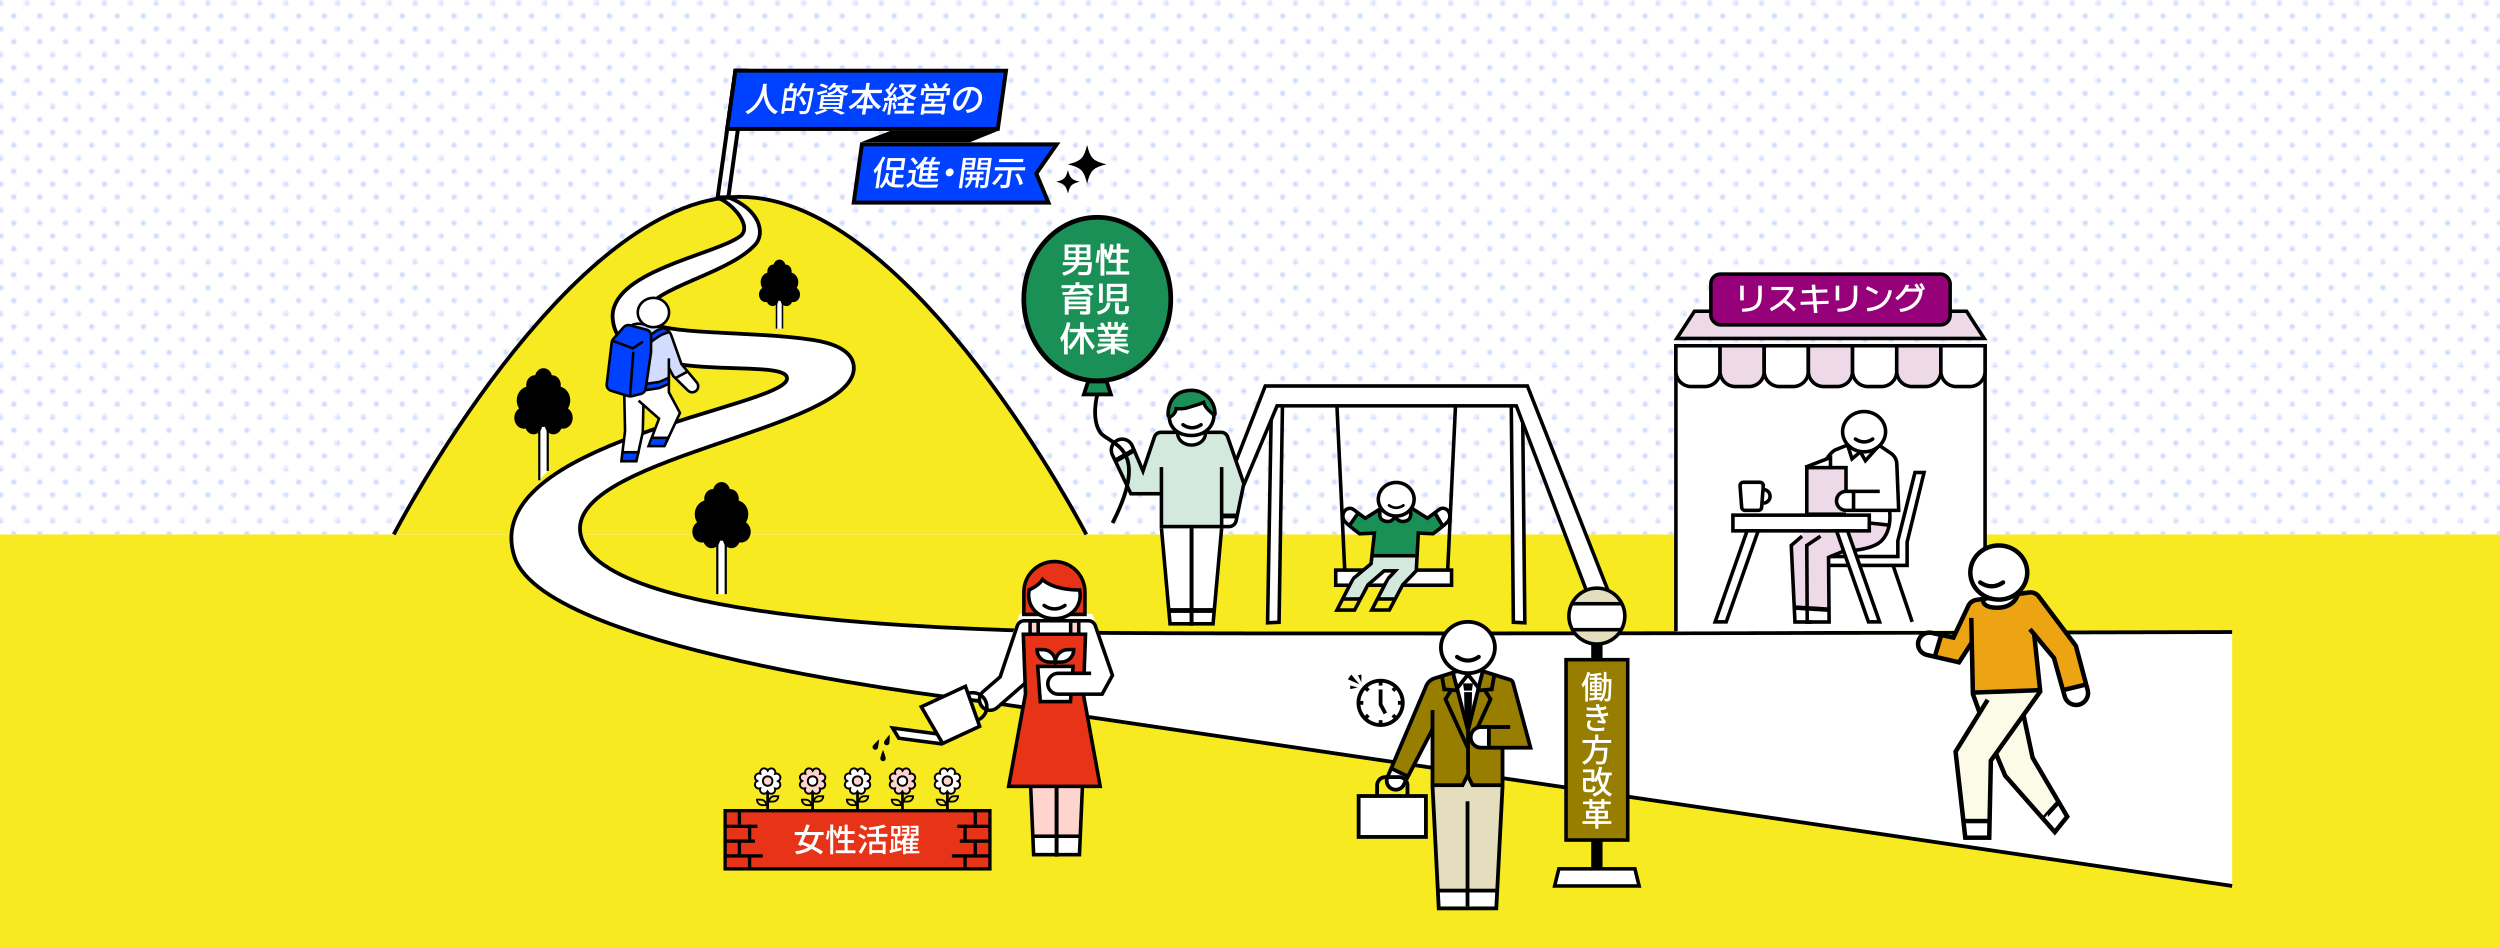 <?xml version="1.0" encoding="UTF-8"?><svg id="_レイヤー_2" xmlns="http://www.w3.org/2000/svg" xmlns:xlink="http://www.w3.org/1999/xlink" viewBox="0 0 1400 531.02"><defs><style>.cls-1,.cls-2,.cls-3,.cls-4,.cls-5,.cls-6,.cls-7,.cls-8,.cls-9,.cls-10,.cls-11,.cls-12,.cls-13,.cls-14,.cls-15,.cls-16,.cls-17{stroke-width:0px;}.cls-1,.cls-18{fill:#ffd4cd;}.cls-19,.cls-20,.cls-21,.cls-22,.cls-23,.cls-24,.cls-25,.cls-26,.cls-27,.cls-28,.cls-29,.cls-30,.cls-31,.cls-32,.cls-33,.cls-34,.cls-35,.cls-36,.cls-18,.cls-37,.cls-38,.cls-39,.cls-40,.cls-41,.cls-42,.cls-43,.cls-44,.cls-45,.cls-46,.cls-47,.cls-48,.cls-49,.cls-50,.cls-51{stroke:#000;stroke-miterlimit:10;}.cls-19,.cls-21,.cls-3,.cls-23,.cls-24,.cls-25,.cls-26,.cls-27,.cls-33,.cls-35,.cls-38,.cls-40,.cls-41,.cls-48,.cls-49,.cls-51{fill:none;}.cls-19,.cls-47{stroke-width:2.52px;}.cls-20,.cls-41{stroke-width:2.13px;}.cls-20,.cls-12,.cls-44{fill:#1a9057;}.cls-21{stroke-width:2.58px;}.cls-2{fill:#fcfbe8;}.cls-22,.cls-25,.cls-26,.cls-31,.cls-42,.cls-45,.cls-50{stroke-width:2px;}.cls-22,.cls-28,.cls-29,.cls-34,.cls-36,.cls-43,.cls-46,.cls-47,.cls-15{fill:#fff;}.cls-4,.cls-42{fill:#eed9e9;}.cls-23,.cls-32,.cls-43{stroke-width:1.46px;}.cls-5,.cls-45{fill:#977e00;}.cls-24{stroke-width:2.71px;}.cls-25,.cls-27,.cls-48,.cls-51{stroke-linecap:round;}.cls-27{stroke-width:2.44px;}.cls-28,.cls-37{stroke-width:2.13px;}.cls-29,.cls-40{stroke-width:2.13px;}.cls-30,.cls-31,.cls-16{fill:#e73418;}.cls-30,.cls-35{stroke-width:1.87px;}.cls-6{fill:#000;}.cls-32,.cls-10,.cls-39{fill:#0041ff;}.cls-33{stroke-width:1.04px;}.cls-7{fill:url(#_10_dpi_20_3);opacity:.2;}.cls-34{stroke-width:.87px;}.cls-8{fill:#d1dcff;}.cls-9{fill:#d4e9de;}.cls-36,.cls-18{stroke-width:1.1px;}.cls-11{fill:#e4debe;}.cls-37,.cls-14{fill:#f8ea21;}.cls-38{stroke-width:1.92px;}.cls-39,.cls-49{stroke-width:2.23px;}.cls-44{stroke-width:2.64px;}.cls-13,.cls-50{fill:#960079;}.cls-46{stroke-width:1.24px;}.cls-48{stroke-width:2.31px;}.cls-17{fill:#eda413;}.cls-51{stroke-width:1.52px;}</style><pattern id="_10_dpi_20_3" x="0" y="0" width="28.8" height="28.8" patternTransform="translate(-4073.93 5163.74)" patternUnits="userSpaceOnUse" viewBox="0 0 28.8 28.8"><rect class="cls-3" x="0" y="0" width="28.8" height="28.8"/><path class="cls-10" d="M28.8,30.24c.8,0,1.44-.64,1.44-1.44s-.64-1.44-1.44-1.44-1.44.64-1.44,1.44.64,1.44,1.44,1.44Z"/><path class="cls-10" d="M14.4,30.24c.8,0,1.44-.64,1.44-1.44s-.65-1.44-1.44-1.44-1.44.64-1.44,1.44.64,1.44,1.44,1.44Z"/><path class="cls-10" d="M28.8,15.84c.8,0,1.44-.65,1.44-1.44s-.64-1.44-1.44-1.44-1.44.64-1.44,1.44.64,1.44,1.44,1.44Z"/><path class="cls-10" d="M14.4,15.84c.8,0,1.44-.65,1.44-1.44s-.65-1.44-1.44-1.44-1.44.64-1.44,1.44.64,1.44,1.44,1.44Z"/><path class="cls-10" d="M7.2,23.04c.79,0,1.44-.64,1.44-1.44s-.65-1.44-1.44-1.44-1.44.64-1.44,1.44.64,1.44,1.44,1.44Z"/><path class="cls-10" d="M21.6,23.04c.8,0,1.44-.64,1.44-1.44s-.65-1.44-1.44-1.44-1.44.64-1.44,1.44.64,1.44,1.44,1.44Z"/><path class="cls-10" d="M7.2,8.64c.79,0,1.44-.64,1.44-1.44s-.65-1.44-1.44-1.44-1.44.64-1.44,1.44.64,1.44,1.44,1.44Z"/><path class="cls-10" d="M21.6,8.64c.8,0,1.44-.64,1.44-1.44s-.65-1.44-1.44-1.44-1.44.64-1.44,1.44.64,1.44,1.44,1.44Z"/><path class="cls-10" d="M0,30.24c.79,0,1.44-.64,1.44-1.44s-.64-1.44-1.44-1.44-1.44.64-1.44,1.44.64,1.44,1.44,1.44Z"/><path class="cls-10" d="M0,15.84c.79,0,1.44-.65,1.44-1.44s-.64-1.44-1.44-1.44-1.44.64-1.44,1.44.64,1.44,1.44,1.44Z"/><path class="cls-10" d="M28.8,1.44c.8,0,1.44-.64,1.44-1.44s-.64-1.44-1.44-1.44-1.44.64-1.44,1.44.64,1.44,1.44,1.44Z"/><path class="cls-10" d="M14.4,1.44c.8,0,1.44-.64,1.44-1.44s-.65-1.44-1.44-1.44-1.44.64-1.44,1.44.64,1.44,1.44,1.44Z"/><path class="cls-10" d="M0,1.44c.79,0,1.44-.64,1.44-1.44S.79-1.44,0-1.44-1.44-.8-1.44,0-.8,1.44,0,1.44Z"/></pattern></defs><g id="_レイヤー_1-2"><rect class="cls-7" width="1400" height="299.3"/><rect class="cls-14" y="299.3" width="1400" height="231.72"/><path class="cls-37" d="M608.33,299.3s-97.68-189.06-193.9-189.06-193.9,189.06-193.9,189.06"/><path class="cls-13" d="M1023.99,256.2l2.14-3.45,8.34-3.08,2.66,7.28,4.47-4.35,2.86,5.05,5.95-6.12s2.95-2.81,2.88-2.72l1.9,2.5,7.48,7.19.62,27.31h-5.6s.92,7.67.92,7.67l-10.73-.49-1.22-2.37-.77-2.14h-8.75l.88-13.31-4.23.38.55-13.94-9.24.26.39-5.5-1.48-.16Z"/><path class="cls-28" d="M1250,496.14l-698.05-103.14s-246.26-26.87-263.83-81.06c-20.91-64.46,151.41-83.63,152.61-99.82,1.01-13.53-93.3,6.66-97.57-33.08-2.89-26.89,56.76-36.07,71.27-46.69,7.01-5.13-3.22-17.25-11.06-21.01l4.5-.81c17.4,6.67,20.93,20.01,15.07,26.43-16.83,18.46-68,25.8-59.78,42.05,4.54,8.97,58.57,6.04,92.44,11.42,9.21,1.46,21.4,5.07,22.47,14.33,4.25,36.65-167.8,51.38-152.29,97.02,17.29,50.88,250.64,50.33,265.07,52.16,14.44,1.83,659.14,0,659.14,0"/><polygon class="cls-49" points="407.87 110.55 401.87 110.55 411.84 39.59 417.84 39.59 407.87 110.55"/><polygon class="cls-39" points="558.78 72.21 407.25 72.21 411.84 39.59 563.36 39.59 558.78 72.21"/><path class="cls-15" d="M427.4,46.91h2.05c-.1.52-.24,1.2-.42,2.03-.18.83-.43,1.76-.75,2.78-.32,1.03-.72,2.1-1.23,3.21s-1.13,2.22-1.88,3.32c-.75,1.1-1.66,2.15-2.72,3.14-1.06.99-2.3,1.86-3.72,2.61-.13-.24-.31-.49-.54-.75-.23-.26-.49-.49-.76-.69,1.4-.69,2.6-1.49,3.61-2.4s1.87-1.88,2.57-2.91c.71-1.03,1.29-2.06,1.75-3.1.46-1.04.83-2.03,1.1-2.98.27-.94.48-1.79.62-2.53.14-.74.25-1.32.32-1.74ZM429.31,47.35c-.02.23-.04.61-.07,1.14-.03.53-.04,1.16-.02,1.9.02.74.09,1.54.21,2.41.12.87.31,1.76.58,2.67.27.91.64,1.81,1.12,2.68.48.87,1.08,1.68,1.81,2.41.73.73,1.63,1.36,2.69,1.89-.31.22-.61.47-.9.75-.29.28-.53.54-.71.78-1.08-.56-2-1.24-2.76-2.05-.76-.8-1.38-1.68-1.87-2.62-.49-.94-.87-1.91-1.14-2.89-.28-.98-.47-1.95-.59-2.89-.12-.94-.18-1.82-.19-2.63-.01-.81,0-1.51.03-2.1.03-.59.05-1.01.07-1.28l1.77-.17Z"/><path class="cls-15" d="M439.43,49.48h1.67l-1.99,14.16h-1.67l1.99-14.16ZM440.48,49.48h5.86l-1.78,12.69h-5.86l.23-1.63h4.19l1.33-9.45h-4.19l.23-1.61ZM439.67,54.72h5.11l-.22,1.57h-5.11l.22-1.57ZM442.7,46.36l1.93.33c-.29.61-.59,1.23-.91,1.86-.32.63-.6,1.15-.86,1.59l-1.39-.34c.13-.32.28-.68.44-1.08.16-.4.31-.81.45-1.22.14-.41.25-.79.34-1.12ZM449.66,46.36l1.68.4c-.38.94-.8,1.88-1.26,2.79-.47.92-.96,1.78-1.46,2.59-.51.81-1.03,1.52-1.56,2.13-.09-.1-.22-.22-.38-.35-.17-.13-.33-.26-.5-.39-.17-.13-.32-.23-.46-.31.51-.55,1.01-1.19,1.49-1.93.48-.74.93-1.53,1.35-2.38.42-.85.79-1.7,1.12-2.56ZM454.1,49.38h1.68c-.03.22-.06.4-.08.54-.02.14-.04.25-.05.33-.37,2.18-.7,4.03-.99,5.54-.29,1.51-.55,2.75-.78,3.72-.23.97-.45,1.72-.66,2.26s-.43.92-.65,1.17c-.29.32-.57.54-.84.66-.27.12-.6.21-.97.26-.34.04-.77.05-1.3.05-.53,0-1.07-.02-1.61-.05.02-.26,0-.55-.06-.89-.06-.34-.16-.63-.31-.87.62.05,1.19.08,1.71.1.52.01.9.02,1.15.02.19,0,.35-.02.48-.06.13-.04.26-.12.39-.25.18-.18.36-.53.55-1.04.19-.52.39-1.25.61-2.2.22-.95.47-2.16.75-3.63.28-1.47.58-3.23.92-5.28l.05-.36ZM447.59,54.6l1.53-.8c.28.43.58.92.88,1.44.3.53.58,1.04.84,1.54.26.5.46.94.61,1.32l-1.67.96c-.12-.4-.31-.85-.55-1.36-.25-.51-.51-1.04-.79-1.59-.28-.55-.56-1.05-.84-1.51ZM448.99,49.38h5.74l-.23,1.67h-5.74l.23-1.67Z"/><path class="cls-15" d="M461.93,61.05l1.56.77c-.57.31-1.21.61-1.93.92-.72.31-1.46.58-2.21.83-.75.25-1.47.47-2.15.66-.07-.13-.17-.28-.31-.45-.13-.17-.28-.34-.43-.51-.15-.17-.29-.3-.41-.4.68-.13,1.38-.28,2.1-.47.72-.18,1.41-.39,2.07-.62.66-.23,1.23-.47,1.71-.73ZM457.49,51.68c.72-.15,1.59-.35,2.59-.6s2.02-.5,3.05-.76v1.44c-.9.27-1.8.53-2.7.79-.9.26-1.72.5-2.46.72l-.49-1.59ZM459.87,53.25h12.63l-1.09,7.77h-12.63l1.09-7.77ZM458.93,47.98l.98-1.22c.42.1.87.24,1.35.4.48.17.94.34,1.38.52.44.18.81.35,1.1.52l-1.02,1.38c-.27-.17-.62-.34-1.06-.54-.44-.19-.9-.38-1.38-.56-.48-.18-.93-.35-1.36-.49ZM460.84,58.76l-.16,1.11h9.07l.16-1.11h-9.07ZM461.15,56.58l-.15,1.09h9.07l.15-1.09h-9.07ZM461.45,54.39l-.15,1.07h9.07l.15-1.07h-9.07ZM468.52,48.25h1.63c-.2.69-.45,1.3-.75,1.84s-.68,1.01-1.15,1.44c-.47.42-1.06.78-1.78,1.08-.72.3-1.61.55-2.67.76-.04-.19-.12-.41-.26-.67-.14-.26-.27-.47-.4-.63.92-.14,1.7-.32,2.32-.55.62-.22,1.12-.49,1.52-.79.39-.31.71-.66.95-1.07.24-.41.44-.87.59-1.4ZM466.71,46.39l1.59.25c-.45.73-.97,1.44-1.57,2.12-.6.69-1.3,1.32-2.11,1.89-.14-.17-.34-.33-.58-.5-.24-.17-.47-.29-.67-.38.78-.48,1.46-1.03,2.02-1.64.56-.61,1.01-1.19,1.33-1.75ZM466.39,47.73h7.54l-.19,1.32h-8.57l1.22-1.32ZM466.2,62.01l1.62-.9c.66.23,1.32.48,2,.74.68.26,1.32.52,1.92.78.6.26,1.12.5,1.54.73l-2.19.86c-.35-.22-.79-.45-1.31-.7-.52-.25-1.09-.5-1.7-.77-.61-.26-1.24-.51-1.89-.74ZM470.01,48.65c.04.38.12.76.26,1.12.14.36.38.7.73,1.01.35.31.84.59,1.49.83.65.24,1.5.43,2.55.57-.18.18-.38.41-.61.71-.23.29-.4.56-.52.78-1.12-.2-2.03-.48-2.72-.81-.69-.34-1.22-.73-1.59-1.17-.37-.44-.63-.91-.78-1.4-.15-.49-.26-.99-.32-1.5l1.5-.15ZM473.47,47.73h.29l.29-.06,1.14.33c-.33.51-.69,1.02-1.1,1.53-.4.51-.79.94-1.18,1.28l-1.35-.46c.32-.31.66-.68,1.01-1.12.35-.44.64-.86.86-1.27l.03-.23Z"/><path class="cls-15" d="M483.99,50.93l1.57.54c-.74,1.37-1.6,2.67-2.59,3.9-.98,1.24-2.04,2.35-3.17,3.35-1.13,1-2.3,1.83-3.5,2.51-.07-.15-.17-.32-.3-.51-.13-.18-.27-.37-.4-.55-.13-.18-.26-.33-.39-.44.85-.43,1.69-.96,2.53-1.59.83-.62,1.64-1.32,2.41-2.1.77-.77,1.48-1.59,2.14-2.47.65-.87,1.22-1.76,1.7-2.65ZM477.23,50.28h16.8l-.26,1.86h-16.8l.26-1.86ZM479.88,58.89h8.92l-.26,1.84h-8.92l.26-1.84ZM485.18,46.39h1.91l-2.5,17.76h-1.91l2.5-17.76ZM487.02,50.99c.33,1.17.81,2.31,1.42,3.42.62,1.1,1.35,2.1,2.21,3,.86.89,1.79,1.61,2.8,2.16-.16.13-.34.28-.54.47-.21.19-.4.38-.59.58-.19.2-.35.39-.47.56-1.03-.65-1.97-1.47-2.82-2.46-.85-.99-1.59-2.1-2.21-3.32-.63-1.22-1.12-2.51-1.5-3.87l1.7-.54Z"/><path class="cls-15" d="M495.72,57.48l1.49.27c-.24.91-.54,1.8-.88,2.68-.35.88-.71,1.63-1.09,2.24-.09-.06-.22-.14-.37-.23-.15-.09-.32-.18-.49-.26s-.32-.14-.44-.18c.39-.59.73-1.28,1.03-2.09.3-.8.55-1.61.75-2.43ZM495.1,54.91c.86-.03,1.88-.06,3.07-.11,1.19-.05,2.4-.11,3.63-.17l-.23,1.47c-1.17.08-2.33.15-3.47.22-1.14.07-2.17.14-3.08.2l.07-1.61ZM495.76,50.64l1.05-1.21c.32.29.63.62.94.97.31.35.59.7.84,1.05.25.35.44.67.56.97l-1.15,1.38c-.12-.29-.31-.63-.55-1-.24-.38-.51-.75-.8-1.13-.29-.38-.59-.72-.89-1.02ZM501.19,48.61l1.4.69c-.54.73-1.13,1.49-1.78,2.3-.65.8-1.3,1.58-1.94,2.33-.65.75-1.25,1.4-1.82,1.96l-1.01-.59c.42-.43.86-.93,1.33-1.48.47-.56.93-1.13,1.39-1.73.46-.6.9-1.2,1.32-1.8.42-.6.79-1.15,1.12-1.67ZM499.34,46.39l1.48.61c-.31.47-.64.97-.98,1.48-.35.52-.69,1.01-1.03,1.47-.34.47-.66.88-.95,1.23l-1.15-.54c.3-.38.6-.82.92-1.32.32-.5.63-1,.93-1.52.3-.52.56-.99.77-1.43ZM498.08,55.66h1.59l-1.2,8.54h-1.59l1.2-8.54ZM499.74,57.74l1.36-.42c.18.55.33,1.15.46,1.8.13.65.22,1.21.27,1.68l-1.45.5c-.02-.48-.09-1.06-.22-1.73-.12-.67-.27-1.28-.43-1.83ZM499.93,53.11l1.31-.5c.2.42.38.87.55,1.36.17.49.31.95.42,1.41.12.45.19.86.23,1.23l-1.4.59c-.03-.37-.09-.79-.2-1.26-.11-.47-.24-.96-.39-1.45-.15-.5-.33-.96-.52-1.38ZM501.07,61.99h10.93l-.23,1.61h-10.93l.23-1.61ZM511.46,47.33h.34l.34-.08,1.15.54c-.72,1.48-1.61,2.76-2.68,3.84-1.07,1.08-2.26,1.98-3.57,2.71-1.31.73-2.69,1.31-4.14,1.74-.08-.22-.21-.48-.36-.78-.16-.3-.3-.54-.44-.72,1.31-.34,2.57-.84,3.78-1.47,1.21-.64,2.29-1.42,3.25-2.33.96-.92,1.72-1.96,2.3-3.14l.04-.31ZM502.89,57.63h8.9l-.23,1.61h-8.9l.23-1.61ZM503.61,47.33h8.36l-.22,1.57h-8.36l.22-1.57ZM506.11,48.73c.47,1.44,1.33,2.67,2.58,3.67,1.24,1.01,2.78,1.72,4.61,2.12-.2.18-.44.41-.7.71-.26.29-.47.56-.62.78-1.89-.54-3.47-1.37-4.75-2.52-1.28-1.14-2.2-2.56-2.78-4.26l1.66-.52ZM506.73,55.08h1.78l-1.12,7.94h-1.78l1.12-7.94Z"/><path class="cls-15" d="M516.35,58.13h13.22l-.85,6.05h-1.8l.63-4.46h-9.7l-.63,4.48h-1.72l.85-6.07ZM516.11,49.4h16.06l-.55,3.92h-1.76l.33-2.37h-12.65l-.33,2.37h-1.65l.55-3.92ZM516.76,61.92h11.25l-.22,1.59h-11.25l.22-1.59ZM517.49,47.33l1.65-.67c.29.37.57.79.85,1.25.27.47.46.88.56,1.23l-1.73.73c-.1-.34-.28-.76-.53-1.24-.25-.48-.52-.92-.79-1.3ZM518.64,52.19h10.12l-.64,4.56h-10.12l.64-4.56ZM520.13,53.55l-.26,1.84h6.66l.26-1.84h-6.66ZM521.95,56.14l2.01.15c-.25.5-.5.98-.77,1.45-.26.47-.51.87-.73,1.21l-1.54-.23c.18-.38.37-.82.57-1.3.2-.48.35-.91.47-1.28ZM522.33,46.89l1.67-.55c.23.4.45.85.67,1.35.22.5.37.93.45,1.29l-1.75.63c-.06-.37-.19-.81-.39-1.32-.2-.51-.41-.98-.65-1.4ZM529.56,46.53l1.81.61c-.46.54-.94,1.07-1.44,1.6-.5.53-.96.98-1.37,1.35l-1.39-.57c.27-.27.55-.58.84-.93.29-.35.57-.7.85-1.06.27-.36.51-.69.7-1Z"/><path class="cls-15" d="M544.29,49.46c-.27.98-.57,2.02-.92,3.11-.35,1.09-.77,2.17-1.25,3.24-.57,1.3-1.15,2.4-1.75,3.3s-1.22,1.59-1.85,2.06c-.63.47-1.25.71-1.88.71s-1.2-.22-1.69-.66c-.49-.44-.85-1.06-1.08-1.86-.23-.8-.27-1.73-.12-2.78.15-1.07.51-2.09,1.09-3.04s1.3-1.81,2.19-2.55c.88-.74,1.87-1.32,2.96-1.74,1.09-.42,2.24-.63,3.44-.63s2.16.19,3.03.56c.87.37,1.59.88,2.16,1.54.57.66.96,1.43,1.18,2.31s.26,1.82.12,2.81c-.19,1.34-.63,2.53-1.33,3.57-.7,1.04-1.63,1.89-2.8,2.55-1.17.66-2.54,1.1-4.13,1.33l-.88-1.8c.34-.04.65-.08.94-.12.29-.04.55-.09.8-.14.63-.14,1.25-.36,1.84-.65.6-.29,1.14-.67,1.64-1.12.5-.45.91-.99,1.25-1.6.33-.61.56-1.3.66-2.07s.09-1.48-.06-2.13c-.15-.66-.43-1.23-.83-1.71-.4-.48-.93-.86-1.58-1.14-.65-.27-1.41-.41-2.28-.41-1.05,0-2,.19-2.87.56-.87.37-1.63.86-2.28,1.46-.65.61-1.17,1.26-1.57,1.96-.39.7-.63,1.38-.73,2.03-.1.73-.1,1.33.01,1.81.11.48.29.83.52,1.06.23.23.49.34.77.34s.59-.14.92-.43c.33-.29.7-.74,1.08-1.37.39-.62.8-1.42,1.23-2.39.42-.92.81-1.9,1.15-2.94.34-1.04.63-2.06.86-3.05l2.04.04Z"/><polygon class="cls-39" points="587.14 113.47 478.09 113.47 482.67 80.85 591.73 80.85 580.33 97.16 587.14 113.47"/><path class="cls-15" d="M494.27,87.69l1.59.5c-.51,1.1-1.09,2.2-1.74,3.31-.65,1.11-1.33,2.16-2.06,3.14-.72.98-1.47,1.85-2.22,2.6-.02-.14-.06-.33-.14-.57-.07-.24-.16-.49-.24-.74-.09-.25-.17-.45-.25-.6.64-.62,1.26-1.35,1.86-2.16.61-.82,1.18-1.69,1.73-2.62.54-.93,1.03-1.88,1.46-2.85ZM492.04,92.67l1.97-1.74.05.04-2.03,14.45h-1.78l1.79-12.75ZM496.24,96.92l1.72.17c-.44,1.79-1,3.39-1.68,4.81-.68,1.42-1.52,2.61-2.54,3.55-.08-.1-.19-.22-.35-.35-.16-.13-.32-.27-.49-.4-.17-.13-.31-.24-.44-.32.96-.82,1.74-1.87,2.34-3.16.6-1.29,1.08-2.72,1.45-4.31ZM497.13,99.22c.13.87.37,1.57.71,2.11.34.54.76.95,1.25,1.23.5.28,1.05.47,1.67.57.62.1,1.28.15,2,.15h3.64c-.09.13-.2.3-.31.51-.11.21-.21.42-.3.63-.09.21-.15.4-.2.56h-3.2c-.89,0-1.71-.07-2.45-.21-.74-.14-1.4-.4-1.98-.78-.58-.38-1.06-.92-1.45-1.62-.39-.7-.68-1.59-.87-2.67l1.49-.5ZM497.16,88.5h9.84l-.94,6.72h-9.84l.94-6.72ZM498.66,90.11l-.5,3.52h6.32l.5-3.52h-6.32ZM500.37,94.36h1.82l-1.36,9.67-1.71-.77,1.25-8.9ZM500.64,97.9h5.36l-.24,1.68h-5.36l.24-1.68Z"/><path class="cls-15" d="M512.1,101.34c.31.68.83,1.17,1.54,1.49.71.32,1.6.5,2.67.56.55.01,1.21.02,2,.03.78,0,1.61,0,2.47,0,.86,0,1.7-.03,2.52-.06.82-.03,1.54-.07,2.16-.11-.08.13-.18.3-.28.51-.11.21-.21.43-.3.65-.09.22-.17.42-.24.6-.57.03-1.22.05-1.97.07-.75.02-1.53.03-2.33.04-.8,0-1.58,0-2.32,0-.74-.01-1.4-.03-1.96-.04-1.21-.05-2.21-.25-3.01-.58-.8-.34-1.44-.88-1.92-1.64-.46.4-.94.79-1.42,1.19-.48.4-1,.8-1.54,1.22l-.63-1.8c.45-.29.94-.62,1.46-1,.53-.37,1.03-.75,1.52-1.13h1.59ZM512.97,95.16l-.97,6.91h-1.74l.73-5.22h-2.32l.24-1.68h4.06ZM509.89,89.15l1.52-1.01c.34.29.69.62,1.04.99.35.36.67.73.95,1.09.28.36.5.71.66,1.02l-1.65,1.13c-.13-.32-.34-.67-.61-1.04-.27-.38-.58-.76-.91-1.14-.34-.38-.67-.73-.99-1.03ZM517.94,87.71l1.75.52c-.5.89-1.06,1.77-1.7,2.62-.64.86-1.3,1.65-2,2.38-.7.73-1.4,1.38-2.12,1.92-.07-.13-.17-.28-.31-.46-.13-.18-.28-.36-.43-.54-.15-.18-.29-.32-.42-.42,1.02-.71,1.99-1.6,2.91-2.67.92-1.07,1.69-2.18,2.32-3.36ZM514.58,100.15h10.85l-.22,1.55h-10.85l.22-1.55ZM517.69,90.55h8.77l-.21,1.53h-8.77l-1.25,8.86h-1.76l1.27-9.03,1.55-1.36h.4ZM516.01,96.92h9l-.21,1.49h-9l.21-1.49ZM516.46,93.74h9.05l-.21,1.49h-9.05l.21-1.49ZM520.57,91.22h1.74l-1.35,9.59h-1.74l1.35-9.59ZM522.21,87.85l1.92.4c-.38.63-.78,1.26-1.2,1.91-.42.65-.79,1.2-1.12,1.65l-1.43-.42c.21-.32.43-.69.66-1.1.23-.41.45-.84.66-1.26.21-.43.38-.82.52-1.18Z"/><path class="cls-15" d="M532.13,94.32c.41,0,.76.1,1.07.31.3.2.53.47.69.79.16.33.21.7.15,1.12-.06.4-.21.76-.46,1.1-.25.34-.55.61-.91.81-.36.2-.74.31-1.16.31-.4,0-.75-.1-1.06-.3-.31-.2-.54-.47-.7-.8s-.21-.71-.15-1.12c.06-.41.21-.78.45-1.11.25-.33.55-.6.92-.8.37-.2.75-.31,1.16-.31Z"/><path class="cls-15" d="M539.35,88.44h1.78l-2.39,17h-1.78l2.39-17ZM540.44,88.44h6.09l-.93,6.6h-6.09l.19-1.34h4.38l.55-3.94h-4.38l.19-1.32ZM539.9,91.06h5.13l-.17,1.24h-5.13l.17-1.24ZM543.38,96.67h1.55l-.5,3.58c-.04.29-.13.66-.26,1.09-.13.43-.33.9-.59,1.39-.26.49-.59.97-.98,1.43-.4.46-.89.87-1.47,1.22-.1-.17-.26-.35-.46-.56s-.39-.38-.56-.51c.65-.37,1.17-.81,1.55-1.31.38-.5.67-1,.86-1.5.19-.5.31-.92.36-1.26l.5-3.56ZM540.74,99.41h10.09l-.21,1.51h-10.09l.21-1.51ZM541.52,96.15h9.4l-.2,1.45h-9.4l.2-1.45ZM547.22,96.59h1.63l-1.19,8.48h-1.63l1.19-8.48ZM554.49,88.44l-.19,1.32h-4.73l-.56,3.98h4.73l-.19,1.32h-6.45l.93-6.62h6.45ZM548.76,91.06h5.15l-.17,1.24h-5.15l.17-1.24ZM553.57,88.44h1.8l-2.08,14.78c-.07.48-.18.87-.34,1.16-.16.29-.41.51-.73.66-.34.15-.76.25-1.26.29-.5.04-1.12.06-1.86.06.01-.17,0-.36-.03-.57-.03-.22-.06-.44-.1-.66-.04-.22-.09-.41-.16-.56.48.01.94.02,1.38.02h.88c.14-.01.25-.05.31-.11.07-.06.11-.16.13-.3l2.07-14.76Z"/><path class="cls-15" d="M559.84,97.09l1.83.5c-.4.77-.87,1.52-1.39,2.27-.53.75-1.07,1.44-1.63,2.1-.56.65-1.12,1.22-1.66,1.72-.11-.11-.26-.24-.45-.37-.19-.13-.38-.27-.58-.4-.2-.13-.37-.24-.51-.32.83-.66,1.64-1.49,2.42-2.47.78-.98,1.44-1.99,1.96-3.02ZM557.24,93.63h16.98l-.25,1.8h-16.98l.25-1.8ZM559.62,89h13.51l-.25,1.78h-13.51l.25-1.78ZM564.65,94.6h1.97l-1.21,8.59c-.08.54-.21.95-.39,1.24-.19.29-.49.51-.91.65-.4.14-.91.23-1.51.27-.61.04-1.33.06-2.17.06,0-.28-.04-.6-.11-.97s-.17-.68-.27-.95c.41.01.8.02,1.19.03.39,0,.73,0,1.04,0h.63c.18-.01.31-.04.39-.1.08-.05.13-.15.15-.29l1.2-8.56ZM568.54,97.78l1.78-.71c.38.59.74,1.23,1.08,1.92.34.7.65,1.38.91,2.06.26.68.44,1.29.55,1.84l-1.95.8c-.09-.52-.25-1.13-.49-1.82s-.52-1.39-.84-2.11c-.33-.71-.67-1.38-1.03-1.99Z"/><polygon class="cls-6" points="558.78 73.32 498.41 73.32 481.77 79.75 542.86 79.75 558.78 73.32"/><path class="cls-6" d="M597.93,92.03c7.52,1.84,9.01,3.33,10.85,10.85,1.84-7.52,3.33-9.01,10.85-10.85-7.52-1.84-9.01-3.33-10.85-10.85-1.84,7.52-3.33,9.01-10.85,10.85Z"/><path class="cls-6" d="M591.42,101.78c4.58,1.12,5.49,2.03,6.62,6.62,1.12-4.58,2.03-5.49,6.62-6.62-4.58-1.12-5.49-2.03-6.62-6.62-1.12,4.58-2.03,5.49-6.62,6.62Z"/><polyline class="cls-34" points="434.85 184.02 434.85 162.2 438.18 162.2 438.18 184.02"/><ellipse class="cls-6" cx="436.51" cy="149.18" rx="3.4" ry="3.81"/><ellipse class="cls-6" cx="433.12" cy="151.96" rx="3.4" ry="3.81"/><ellipse class="cls-6" cx="432.62" cy="167.6" rx="3.4" ry="3.81"/><ellipse class="cls-6" cx="430.88" cy="158.03" rx="4.91" ry="5.5"/><ellipse class="cls-6" cx="428.82" cy="164.92" rx="3.8" ry="4.27"/><ellipse class="cls-6" cx="439.91" cy="151.96" rx="3.4" ry="3.81"/><ellipse class="cls-6" cx="440.41" cy="167.6" rx="3.4" ry="3.81"/><ellipse class="cls-6" cx="442.14" cy="158.03" rx="4.91" ry="5.5"/><ellipse class="cls-6" cx="444.21" cy="164.92" rx="3.8" ry="4.27"/><ellipse class="cls-6" cx="436.51" cy="158.83" rx="7.04" ry="9.65"/><polyline class="cls-46" points="302 268.96 302 230.13 306.73 230.13 306.73 263.72"/><ellipse class="cls-6" cx="304.36" cy="211.6" rx="4.84" ry="5.42"/><ellipse class="cls-6" cx="299.53" cy="215.56" rx="4.84" ry="5.42"/><ellipse class="cls-6" cx="298.82" cy="237.82" rx="4.84" ry="5.42"/><ellipse class="cls-6" cx="296.35" cy="224.2" rx="6.98" ry="7.83"/><ellipse class="cls-6" cx="293.41" cy="234.01" rx="5.41" ry="6.07"/><ellipse class="cls-6" cx="309.2" cy="215.56" rx="4.84" ry="5.42"/><ellipse class="cls-6" cx="309.9" cy="237.82" rx="4.84" ry="5.42"/><ellipse class="cls-6" cx="312.38" cy="224.2" rx="6.98" ry="7.83"/><ellipse class="cls-6" cx="315.32" cy="234.01" rx="5.41" ry="6.07"/><ellipse class="cls-6" cx="304.36" cy="225.34" rx="10.02" ry="13.73"/><polyline class="cls-46" points="401.69 332.71 401.69 293.89 406.42 293.89 406.42 332.71"/><ellipse class="cls-6" cx="404.06" cy="275.36" rx="4.84" ry="5.42"/><ellipse class="cls-6" cx="399.22" cy="279.32" rx="4.84" ry="5.42"/><ellipse class="cls-6" cx="398.51" cy="301.58" rx="4.84" ry="5.42"/><ellipse class="cls-6" cx="396.04" cy="287.95" rx="6.98" ry="7.83"/><ellipse class="cls-6" cx="393.1" cy="297.77" rx="5.41" ry="6.07"/><ellipse class="cls-6" cx="408.89" cy="279.32" rx="4.84" ry="5.42"/><ellipse class="cls-6" cx="409.6" cy="301.58" rx="4.84" ry="5.42"/><ellipse class="cls-6" cx="412.07" cy="287.95" rx="6.98" ry="7.83"/><ellipse class="cls-6" cx="415.01" cy="297.77" rx="5.41" ry="6.07"/><ellipse class="cls-6" cx="404.06" cy="289.09" rx="10.02" ry="13.73"/><polygon class="cls-16" points="607.08 377.28 607.9 355.17 573.05 355.17 574.28 388.57 564.84 440.36 616.11 440.36 606.66 388.57 591.02 388.94 591.02 377.84 607.08 377.28"/><rect class="cls-15" x="578.93" y="468.29" width="25.56" height="10.33"/><polygon class="cls-15" points="616.04 355.71 566.73 355.71 571.05 343.76 611.71 343.76 616.04 355.71"/><rect class="cls-1" x="576.62" y="347.96" width="5.18" height="6.82"/><rect class="cls-1" x="599.24" y="347.96" width="5.18" height="6.82"/><rect class="cls-30" x="406.07" y="453.98" width="148.29" height="32.59"/><path class="cls-15" d="M445.06,465.91h16.17v1.71h-16.17v-1.71ZM456.75,466.72l1.82.41c-.33,1.8-.8,3.35-1.41,4.64-.61,1.3-1.39,2.39-2.36,3.27-.97.88-2.17,1.6-3.59,2.14-1.43.55-3.13.96-5.12,1.25-.07-.26-.19-.55-.37-.86-.17-.31-.35-.58-.53-.79,1.88-.24,3.48-.59,4.81-1.06,1.33-.47,2.44-1.09,3.32-1.88.89-.79,1.6-1.76,2.15-2.93.55-1.17.97-2.56,1.27-4.18ZM451.6,461.7l1.84.32c-.34.95-.72,1.94-1.13,2.99-.41,1.04-.83,2.09-1.26,3.13s-.85,2.04-1.27,2.99c-.42.95-.8,1.81-1.16,2.57l-1.69-.63c.36-.72.74-1.55,1.15-2.48s.82-1.92,1.24-2.94c.42-1.03.82-2.05,1.22-3.07.4-1.02.75-1.98,1.06-2.88ZM447.97,472.53l1.12-1.33c.99.34,2.03.73,3.13,1.17,1.1.44,2.18.92,3.25,1.43,1.07.51,2.07,1.03,3,1.57.93.53,1.73,1.05,2.38,1.54l-1.27,1.58c-.61-.49-1.36-1.01-2.26-1.56s-1.88-1.09-2.94-1.62c-1.06-.53-2.14-1.04-3.24-1.52-1.1-.48-2.16-.9-3.18-1.26Z"/><path class="cls-15" d="M463.33,465.13l1.25.18c-.04.49-.09,1.04-.17,1.64-.08.6-.17,1.19-.29,1.76-.11.58-.25,1.09-.4,1.55l-1.28-.45c.15-.41.29-.88.41-1.42.12-.54.22-1.09.3-1.66.08-.57.14-1.1.18-1.59ZM464.92,461.7h1.69v16.69h-1.69v-16.69ZM466.5,465.13l1.16-.5c.26.47.51.98.75,1.55.24.56.4,1.04.5,1.42l-1.25.59c-.06-.26-.15-.57-.27-.92-.12-.35-.26-.71-.42-1.1s-.32-.73-.47-1.04ZM470.02,462.52l1.66.25c-.14.89-.32,1.76-.54,2.61s-.45,1.65-.72,2.39-.57,1.39-.9,1.95c-.11-.07-.25-.16-.44-.26-.18-.1-.37-.2-.56-.29-.19-.09-.36-.17-.5-.23.33-.52.63-1.12.88-1.81.26-.69.48-1.43.67-2.22.19-.79.34-1.59.45-2.39ZM468.02,476.17h11.03v1.62h-11.03v-1.62ZM469.36,470.46h8.82v1.58h-8.82v-1.58ZM470.3,465.44h8.27v1.6h-8.77l.5-1.6ZM472.99,461.77h1.69v15.32h-1.69v-15.32Z"/><path class="cls-15" d="M480.55,468.1l.93-1.24c.34.16.72.34,1.14.57.42.22.82.44,1.22.65.4.21.72.41.97.58l-.94,1.4c-.24-.18-.55-.38-.94-.61-.39-.23-.79-.46-1.21-.7-.42-.24-.81-.46-1.17-.65ZM480.91,477.03c.32-.46.68-1,1.07-1.64.39-.64.79-1.31,1.19-2.03.4-.71.78-1.41,1.12-2.1l1.23,1.13c-.31.62-.64,1.28-1.01,1.95-.36.68-.73,1.34-1.1,1.99-.37.65-.74,1.26-1.11,1.84l-1.41-1.15ZM481.41,463.13l.96-1.21c.34.16.73.35,1.15.58.42.23.83.45,1.22.67.39.22.71.41.96.59l-.98,1.37c-.25-.18-.56-.39-.94-.62-.38-.23-.78-.47-1.19-.72-.42-.25-.81-.46-1.18-.66ZM485.63,466.95h11.35v1.64h-11.35v-1.64ZM494.95,461.73l1.3,1.33c-.83.3-1.77.57-2.83.8-1.05.23-2.14.43-3.27.58-1.13.16-2.22.28-3.26.38-.04-.2-.1-.45-.21-.74-.1-.29-.2-.52-.29-.7.77-.08,1.56-.18,2.35-.3.8-.11,1.57-.24,2.33-.38.76-.14,1.47-.29,2.13-.45.66-.16,1.24-.34,1.74-.53ZM486.84,471.27h9.09v7.04h-1.6v-5.49h-5.94v5.56h-1.55v-7.11ZM487.93,476.08h7.09v1.55h-7.09v-1.55ZM490.62,463.49h1.6v8.68h-1.6v-8.68Z"/><path class="cls-15" d="M498.13,476.13c.57-.12,1.21-.26,1.93-.42.72-.16,1.48-.34,2.28-.52s1.61-.38,2.42-.57l.16,1.48c-1.13.29-2.26.58-3.41.86s-2.17.54-3.08.76l-.3-1.58ZM499,469.81h1.28v6.64h-1.28v-6.64ZM499.09,462.56h5.13v5.76h-5.13v-5.76ZM500.46,463.96v2.95h2.3v-2.95h-2.3ZM501.17,467.63h1.37v8.33h-1.37v-8.33ZM501.87,470.73h2.58v1.48h-2.58v-1.48ZM506.68,467.81l1.59.45c-.26.6-.57,1.22-.93,1.85-.36.64-.75,1.24-1.19,1.81-.43.57-.89,1.07-1.36,1.5-.12-.16-.29-.34-.51-.57-.22-.22-.41-.4-.58-.53.43-.38.83-.83,1.22-1.33.39-.5.73-1.03,1.03-1.59.3-.56.54-1.09.72-1.59ZM504.97,462.4h4.31v5.63h-4.38v-1.21h2.92v-3.22h-2.85v-1.21ZM505.18,464.61h3.49v1.19h-3.49v-1.19ZM507.25,469.49h7.25v1.35h-7.25v7.56h-1.55v-8.14l.73-.77h.82ZM506.5,471.92h7.45v1.17h-7.45v-1.17ZM506.5,474.21h7.45v1.13h-7.45v-1.13ZM506.56,476.51h8.27v1.37h-8.27v-1.37ZM510.51,467.87l1.59.41c-.23.42-.45.83-.69,1.23-.23.4-.45.75-.65,1.04l-1.23-.38c.18-.34.36-.72.55-1.15.19-.43.33-.82.43-1.15ZM509.62,470.48h1.46v6.71h-1.46v-6.71ZM509.91,462.4h4.44v5.63h-4.46v-1.21h3v-3.22h-2.98v-1.21ZM510.18,464.61h3.51v1.19h-3.51v-1.19Z"/><line class="cls-35" x1="406.07" y1="462.75" x2="424.11" y2="462.75"/><line class="cls-35" x1="414.06" y1="471.55" x2="414.06" y2="478.8"/><line class="cls-35" x1="419.77" y1="461.87" x2="419.77" y2="470.92"/><line class="cls-35" x1="406.07" y1="471.03" x2="422.75" y2="471.03"/><line class="cls-35" x1="406.07" y1="479.32" x2="427.17" y2="479.32"/><line class="cls-35" x1="414.06" y1="454.63" x2="414.06" y2="461.87"/><line class="cls-35" x1="419.77" y1="479.32" x2="419.77" y2="486.28"/><line class="cls-35" x1="554.15" y1="462.75" x2="536.11" y2="462.75"/><line class="cls-35" x1="546.16" y1="471.55" x2="546.16" y2="478.8"/><line class="cls-35" x1="540.45" y1="461.87" x2="540.45" y2="470.92"/><line class="cls-35" x1="554.15" y1="471.03" x2="537.47" y2="471.03"/><line class="cls-35" x1="554.15" y1="479.32" x2="533.05" y2="479.32"/><line class="cls-35" x1="546.16" y1="454.63" x2="546.16" y2="461.87"/><line class="cls-35" x1="540.45" y1="479.32" x2="540.45" y2="486.28"/><polyline class="cls-6" points="430.65 453.42 429.12 453.42 429.12 443.6 430.65 443.6 430.65 453.42"/><path class="cls-36" d="M426.96,444.3c1.1.47,2.34,0,2.88-1,.53,1,1.75,1.5,2.87,1.05s1.64-1.66,1.33-2.75c1.08.33,2.3-.18,2.77-1.28s0-2.34-1.01-2.88c1-.53,1.5-1.75,1.05-2.86-.45-1.11-1.66-1.64-2.75-1.33.34-1.08-.18-2.3-1.28-2.77s-2.33.01-2.88,1.01c-.53-1-1.75-1.5-2.86-1.05s-1.64,1.66-1.33,2.75c-1.09-.34-2.3.18-2.77,1.28-.47,1.1,0,2.33,1,2.88-1,.53-1.5,1.75-1.05,2.86.45,1.11,1.66,1.64,2.75,1.33-.33,1.08.18,2.3,1.28,2.77ZM428.29,435.77l1.62-.66,1.61.68.66,1.62-.68,1.61-1.62.66-1.61-.68-.66-1.62.68-1.61Z"/><circle class="cls-18" cx="429.89" cy="437.39" r="2.65"/><path class="cls-33" d="M423.9,447.83h2.19c1.67,0,3.03,1.36,3.03,3.03h-2.19c-1.67,0-3.03-1.36-3.03-3.03h0Z"/><path class="cls-33" d="M433.68,445.87h2.19c0,1.67-1.36,3.03-3.03,3.03h-2.19c0-1.67,1.36-3.03,3.03-3.03Z" transform="translate(866.53 894.77) rotate(-180)"/><polyline class="cls-6" points="455.82 453.42 454.29 453.42 454.29 443.6 455.82 443.6 455.82 453.42"/><path class="cls-18" d="M452.12,444.3c1.1.47,2.34,0,2.88-1,.53,1,1.75,1.5,2.87,1.05s1.64-1.66,1.33-2.75c1.08.33,2.3-.18,2.77-1.28.47-1.1,0-2.34-1.01-2.88,1-.53,1.5-1.75,1.05-2.86-.45-1.11-1.66-1.64-2.75-1.33.34-1.08-.18-2.3-1.28-2.77s-2.33.01-2.88,1.01c-.53-1-1.75-1.5-2.86-1.05s-1.64,1.66-1.33,2.75c-1.09-.34-2.3.18-2.77,1.28-.47,1.1,0,2.33,1,2.88-1,.53-1.5,1.75-1.05,2.86.45,1.11,1.66,1.64,2.75,1.33-.33,1.08.18,2.3,1.28,2.77ZM453.45,435.77l1.62-.66,1.61.68.66,1.62-.68,1.61-1.62.66-1.61-.68-.66-1.62.68-1.61Z"/><circle class="cls-36" cx="455.05" cy="437.39" r="2.65"/><path class="cls-33" d="M449.06,447.83h2.19c1.67,0,3.03,1.36,3.03,3.03h-2.19c-1.67,0-3.03-1.36-3.03-3.03h0Z"/><path class="cls-33" d="M458.85,445.87h2.19c0,1.67-1.36,3.03-3.03,3.03h-2.19c0-1.67,1.36-3.03,3.03-3.03Z" transform="translate(916.86 894.77) rotate(-180)"/><polyline class="cls-6" points="480.98 453.42 479.45 453.42 479.45 443.6 480.98 443.6 480.98 453.42"/><path class="cls-36" d="M477.29,444.3c1.1.47,2.34,0,2.88-1,.53,1,1.75,1.5,2.87,1.05s1.64-1.66,1.33-2.75c1.08.33,2.3-.18,2.77-1.28.47-1.1,0-2.34-1.01-2.88,1-.53,1.5-1.75,1.05-2.86-.45-1.11-1.66-1.64-2.75-1.33.34-1.08-.18-2.3-1.28-2.77s-2.33.01-2.88,1.01c-.53-1-1.75-1.5-2.86-1.05s-1.64,1.66-1.33,2.75c-1.09-.34-2.3.18-2.77,1.28-.47,1.1,0,2.33,1,2.88-1,.53-1.5,1.75-1.05,2.86.45,1.11,1.66,1.64,2.75,1.33-.33,1.08.18,2.3,1.28,2.77ZM478.61,435.77l1.62-.66,1.61.68.66,1.62-.68,1.61-1.62.66-1.61-.68-.66-1.62.68-1.61Z"/><circle class="cls-18" cx="480.22" cy="437.39" r="2.65"/><path class="cls-33" d="M474.22,447.83h2.19c1.67,0,3.03,1.36,3.03,3.03h-2.19c-1.67,0-3.03-1.36-3.03-3.03h0Z"/><path class="cls-33" d="M484.01,445.87h2.19c0,1.67-1.36,3.03-3.03,3.03h-2.19c0-1.67,1.36-3.03,3.03-3.03Z" transform="translate(967.19 894.77) rotate(-180)"/><polyline class="cls-6" points="506.14 453.42 504.62 453.42 504.62 443.6 506.14 443.6 506.14 453.42"/><path class="cls-18" d="M502.45,444.3c1.1.47,2.34,0,2.88-1,.53,1,1.75,1.5,2.87,1.05s1.64-1.66,1.33-2.75c1.08.33,2.3-.18,2.77-1.28.47-1.1,0-2.34-1.01-2.88,1-.53,1.5-1.75,1.05-2.86-.45-1.11-1.66-1.64-2.75-1.33.34-1.08-.18-2.3-1.28-2.77s-2.33.01-2.88,1.01c-.53-1-1.75-1.5-2.86-1.05s-1.64,1.66-1.33,2.75c-1.09-.34-2.3.18-2.77,1.28-.47,1.1,0,2.33,1,2.88-1,.53-1.5,1.75-1.05,2.86.45,1.11,1.66,1.64,2.75,1.33-.33,1.08.18,2.3,1.28,2.77ZM503.78,435.77l1.62-.66,1.61.68.66,1.62-.68,1.61-1.62.66-1.61-.68-.66-1.62.68-1.61Z"/><circle class="cls-36" cx="505.38" cy="437.39" r="2.65"/><path class="cls-33" d="M499.39,447.83h2.19c1.67,0,3.03,1.36,3.03,3.03h-2.19c-1.67,0-3.03-1.36-3.03-3.03h0Z"/><path class="cls-33" d="M509.18,445.87h2.19c0,1.67-1.36,3.03-3.03,3.03h-2.19c0-1.67,1.36-3.03,3.03-3.03Z" transform="translate(1017.52 894.77) rotate(-180)"/><polyline class="cls-6" points="531.31 453.42 529.78 453.42 529.78 443.6 531.31 443.6 531.31 453.42"/><path class="cls-36" d="M527.62,444.3c1.1.47,2.34,0,2.88-1,.53,1,1.75,1.5,2.87,1.05s1.64-1.66,1.33-2.75c1.08.33,2.3-.18,2.77-1.28.47-1.1,0-2.34-1.01-2.88,1-.53,1.5-1.75,1.05-2.86-.45-1.11-1.66-1.64-2.75-1.33.34-1.08-.18-2.3-1.28-2.77s-2.33.01-2.88,1.01c-.53-1-1.75-1.5-2.86-1.05s-1.64,1.66-1.33,2.75c-1.09-.34-2.3.18-2.77,1.28-.47,1.1,0,2.33,1,2.88-1,.53-1.5,1.75-1.05,2.86.45,1.11,1.66,1.64,2.75,1.33-.33,1.08.18,2.3,1.28,2.77ZM528.94,435.77l1.62-.66,1.61.68.66,1.62-.68,1.61-1.62.66-1.61-.68-.66-1.62.68-1.61Z"/><circle class="cls-18" cx="530.54" cy="437.39" r="2.65"/><path class="cls-33" d="M524.55,447.83h2.19c1.67,0,3.03,1.36,3.03,3.03h-2.19c-1.67,0-3.03-1.36-3.03-3.03h0Z"/><path class="cls-33" d="M534.34,445.87h2.19c0,1.67-1.36,3.03-3.03,3.03h-2.19c0-1.67,1.36-3.03,3.03-3.03Z" transform="translate(1067.84 894.77) rotate(-180)"/><polygon class="cls-1" points="604.96 468.1 579.01 468.1 577.16 439.67 605.59 439.67 604.96 468.1"/><rect class="cls-6" x="590.37" y="369.68" width="1.3" height="8.88"/><path class="cls-22" d="M580.73,363.78h3.3c3.86,0,6.99,3.13,6.99,6.99h-3.3c-3.86,0-6.99-3.13-6.99-6.99h0Z"/><path class="cls-22" d="M598.01,363.78h3.3c0,3.86-3.13,6.99-6.99,6.99h-3.3c0-3.86,3.13-6.99,6.99-6.99Z" transform="translate(1192.33 734.55) rotate(-180)"/><polyline class="cls-22" points="599.78 388.25 599.47 392.9 582.57 392.9 581.12 373.18 600.92 373.18 600.6 377.29"/><polygon class="cls-15" points="552.75 385.4 548.8 389.91 548.8 394.1 551.25 397.36 555.44 397.76 562.1 393.04 552.75 385.4"/><path class="cls-26" d="M611.02,377.06h-18.42c-3.22,0-5.84,2.61-5.84,5.84h0c0,3.22,2.61,5.84,5.84,5.84h24.58s5.8-10.55,5.8-10.55l-9.62-27.8c-.57-1.65-2.12-2.76-3.87-2.76h-35.91c-1.76,0-3.32,1.12-3.88,2.79l-9.62,28.64-9.53,8.25c-2.47,2.14-2.76,5.87-.64,8.36h0c2.14,2.52,5.92,2.82,8.43.66l15.73-13.74"/><polyline class="cls-26" points="591.67 440.31 591.67 478.62 578.84 478.62 577.16 440.31"/><polyline class="cls-26" points="606.17 440.31 604.49 478.62 591.67 478.62 591.67 440.31"/><path class="cls-31" d="M581.91,344.07h-8.55v-12.5c0-9.45,7.66-17.11,17.11-17.11h0c9.45,0,17.11,7.66,17.11,17.11v12.5h-8.68"/><path class="cls-22" d="M576.35,330.32c-.19.94-.29,1.91-.29,2.91,0,7.96,6.46,13.23,14.42,13.23s14.42-5.27,14.42-13.23c0-1-.28-2.82-.28-2.82-15.86-.09-20.77-5.87-20.77-5.87-2.04,3.43-7.49,5.78-7.49,5.78Z"/><path class="cls-25" d="M584.71,339.04s2.5,1.96,5.84,1.96,5.84-1.96,5.84-1.96"/><polyline class="cls-26" points="576.85 355.17 576.85 347.62 581.38 347.62 581.38 355.17"/><polyline class="cls-26" points="599.57 355.17 599.57 347.62 604.1 347.62 604.1 355.17"/><polyline class="cls-26" points="607.08 377.28 607.9 355.17 573.05 355.17 574.28 388.57 564.84 440.36 616.11 440.36 606.66 388.57"/><line class="cls-22" x1="578.36" y1="468.29" x2="604.76" y2="468.29"/><polyline class="cls-22" points="527.62 416.61 503.35 413.41 499.86 407.69 524.76 410.97"/><polygon class="cls-22" points="548.6 406.73 527.89 416.34 525.66 412.51 515.94 395.82 540.65 384.35 548.6 406.73"/><path class="cls-26" d="M542.08,388.37c4.1-1.48,8.63.65,10.11,4.75,1.48,4.1-.65,8.63-4.75,10.11"/><path class="cls-6" d="M498.04,416.34c-.28.8-1.17,1.22-1.97.94s-1.22-1.17-.94-1.97,3.07-4.06,3.07-4.06c0,0,.12,4.29-.17,5.09Z"/><path class="cls-6" d="M491.54,419.04c-.38.76-1.31,1.07-2.07.69s-1.07-1.31-.69-2.07,3.55-3.65,3.55-3.65c0,0-.41,4.27-.8,5.03Z"/><path class="cls-6" d="M496.03,424.74c0,.85-.69,1.54-1.54,1.54s-1.54-.69-1.54-1.54,1.54-4.85,1.54-4.85c0,0,1.54,4,1.54,4.85Z"/><polygon class="cls-15" points="684.12 288.93 692.99 288.65 691.88 293.1 688.45 295.2 683.87 295.2 684.12 288.93"/><polygon class="cls-15" points="624.37 257.63 622.13 252.4 624.76 246.89 629.08 245.79 633.84 248.52 635.43 252.52 624.77 258.58 624.37 257.63"/><polygon class="cls-15" points="660.44 240.7 659.41 243.88 663.88 248.92 671.35 248.3 675.04 243.35 674.05 240.47 660.44 240.7"/><polygon class="cls-15" points="679.76 348.76 654.76 348.76 650.4 294.88 684.12 294.88 679.76 348.76"/><rect class="cls-15" x="748.01" y="319.25" width="64.87" height="8.48"/><polyline class="cls-22" points="846.28 223.28 847.48 348.47 853.9 348.76 852.69 230.77"/><polyline class="cls-22" points="718.24 223.28 716.27 348.47 709.85 348.76 711.82 235.17"/><polyline class="cls-22" points="696.51 271.63 715.17 227.26 849.14 227.26 895.59 349.73 907.22 347.79 855.35 216.16 708.55 216.16 692.16 258.24"/><polygon class="cls-9" points="660.3 242.61 648.3 242.61 639.75 263.36 634.65 252.72 624.37 258.48 633.28 276.81 650.02 276.81 650.02 295.2 684.57 295.2 684.57 289.25 692.99 289.25 696.51 270.55 687.09 243.62 675.22 241.78 673.57 247.18 667.26 249.58 660.84 247.06 660.3 242.61"/><polygon class="cls-20" points="622.09 220.87 606.98 220.87 609.34 213.61 619.73 213.61 622.09 220.87"/><path class="cls-41" d="M614.53,220.87s-3.72,13.4,1.57,21.23c4.61,6.82,29.21,7.29,6.93,50.77"/><ellipse class="cls-44" cx="614.49" cy="167.46" rx="41.15" ry="45.77"/><path class="cls-15" d="M595.75,154.41l-.91-1.68c1.37-.41,2.54-.86,3.5-1.35.96-.49,1.73-1.03,2.33-1.64.59-.61,1.03-1.29,1.3-2.06.27-.77.41-1.64.41-2.61v-6.6h-4.12v7.06h-2.08v-8.6h14.46v8.6h-12.38v-1.52h10.3v-2.12h-10.3v-1.4h10.3v-2.02h-4.12v6.6c0,1.49-.3,2.83-.91,4.01-.61,1.18-1.55,2.21-2.83,3.09-1.28.88-2.92,1.63-4.93,2.24ZM608.11,154.13c-.49,0-1.09-.01-1.81-.04-.72-.03-1.52-.07-2.41-.12l-.04-1.74c.78.05,1.49.09,2.14.11s1.17.03,1.56.03c.34,0,.62-.04.83-.12.21-.08.38-.25.5-.5.13-.25.22-.64.3-1.15.07-.51.14-1.2.19-2.07h-14.2v-1.72h16.3c-.03,1.31-.08,2.4-.17,3.27-.09.87-.21,1.58-.36,2.12-.15.54-.35.95-.6,1.23s-.56.47-.92.56c-.36.09-.8.14-1.32.14Z"/><path class="cls-15" d="M615.08,147.25l-1.58-.3c.22-1.13.42-2.28.59-3.45.17-1.17.3-2.33.4-3.49l1.58.16c-.09,1.17-.22,2.36-.4,3.56-.17,1.2-.37,2.37-.59,3.52ZM616.31,154.37v-18h2.14v18h-2.14ZM619,144.27c-.12-.72-.25-1.46-.41-2.23-.15-.77-.31-1.52-.49-2.25l1.47-.34c.18.73.36,1.49.52,2.27s.31,1.53.43,2.25l-1.52.3ZM619.44,153.77v-1.84h5.9v-4.72h-4.56v-1.8h4.56v-3.88h-3.96v-1.86h3.96v-3.3h2.12v3.3h4.65v1.86h-4.65v3.88h4.16v1.8h-4.16v4.72h4.89v1.84h-12.91ZM621.48,145.69l-1.92-.72c.46-1.23.88-2.54,1.25-3.94.37-1.4.66-2.83.87-4.28l1.94.32c-.18,1.49-.46,2.98-.83,4.45-.37,1.47-.8,2.86-1.31,4.17Z"/><path class="cls-15" d="M594.48,161.38v-1.72h7.82v-1.64h2.18v1.64h7.82v1.72h-17.83ZM595.08,165.26l-.1-1.64c2.21-.05,4.52-.15,6.94-.28,2.42-.13,4.88-.31,7.36-.52l.16,1.6c-2.52.23-4.99.41-7.42.55-2.42.14-4.74.24-6.94.29ZM596.26,176.22v-10.16h14.26v7.76c0,.53-.03.96-.08,1.28s-.17.56-.36.71c-.18.15-.46.25-.82.3-.36.05-.86.07-1.48.07-.25,0-.59-.01-1.02-.03s-1.06-.05-1.89-.09l-.04-1.8c.69.03,1.25.05,1.68.08.44.03.78.04,1.03.04.26,0,.45,0,.56-.02.11-.01.18-.06.2-.14.02-.08.03-.21.03-.4v-.7h-9.9v-1.54h9.9v-1.16h-9.9v-1.56h9.9v-1.14h-9.9v8.5h-2.18ZM599.81,164.68l-1.74-.78c.4-.56.78-1.14,1.15-1.73.37-.59.71-1.2,1.03-1.81l1.84.66c-.33.63-.69,1.25-1.07,1.87-.38.62-.79,1.22-1.21,1.79ZM610.42,165.78c-.69-.8-1.41-1.58-2.17-2.34-.76-.76-1.52-1.47-2.29-2.14l1.66-.92c.74.63,1.5,1.32,2.29,2.08.79.76,1.55,1.55,2.29,2.36l-1.78.96Z"/><path class="cls-15" d="M615.1,176.26l-.89-1.74c1.31-.32,2.36-.7,3.15-1.14.79-.44,1.38-.98,1.76-1.62.38-.64.62-1.42.71-2.34l1.98.1c-.07,1.19-.35,2.22-.84,3.09-.5.87-1.23,1.61-2.2,2.21-.97.6-2.2,1.08-3.67,1.44ZM615.48,169.62v-10.84h2.08v10.84h-2.08ZM619.83,168.78v-9.86h11.09v9.86h-9.07v-1.72h6.93v-2.4h-6.93v-1.64h6.93v-2.36h-6.93v8.12h-2.02ZM628.15,176.02c-.85,0-1.52-.02-2.02-.07-.5-.05-.88-.15-1.12-.3-.24-.15-.4-.38-.48-.67-.07-.29-.11-.69-.11-1.18v-4.34h2.14v3.94c0,.2.01.35.04.46.03.11.1.19.21.24.11.05.29.09.54.1.25.01.59.02,1.03.02.4,0,.71-.02.93-.05.22-.03.39-.14.5-.31.11-.17.18-.46.22-.86.04-.4.07-.96.1-1.68l2.08.16c-.04.88-.09,1.6-.15,2.16s-.16,1-.31,1.33c-.15.33-.36.56-.64.71-.28.15-.66.24-1.14.28-.47.04-1.08.06-1.82.06Z"/><path class="cls-15" d="M594.54,191.6l-.83-2.3c.62-.83,1.17-1.7,1.64-2.62.48-.92.89-1.9,1.24-2.94s.64-2.16.86-3.36l1.98.36c-.21,1.27-.5,2.46-.85,3.59-.36,1.13-.77,2.15-1.23,3.07l-.12-.56c-.15.4-.32.81-.52,1.24-.21.43-.43.86-.67,1.29-.24.43-.5.84-.75,1.22-.26.38-.5.72-.74,1.01ZM595.87,198.46v-12.86h2.08v12.86h-2.08ZM599.63,195.92l-1.45-1.64c1.37-1.43,2.56-2.88,3.56-4.35,1-1.47,1.8-2.96,2.4-4.45l1.45.76c-.42,1.16-.92,2.28-1.5,3.37-.57,1.09-1.23,2.15-1.97,3.19-.74,1.04-1.57,2.08-2.5,3.12ZM604.86,198.46v-12.44h-5.86v-1.86h5.86v-3.7h2.08v3.7h5.72v1.86h-5.72v12.44h-2.08ZM611.83,195.9c-.86-1.04-1.64-2.09-2.34-3.14-.7-1.05-1.32-2.13-1.86-3.22-.54-1.09-1.02-2.22-1.43-3.38l1.54-.74c.54,1.44,1.26,2.87,2.15,4.28.89,1.41,1.95,2.81,3.18,4.18l-1.25,2.02Z"/><path class="cls-15" d="M614.86,198.2l-.91-1.68c1.85-.49,3.44-1.01,4.78-1.55s2.45-1.1,3.32-1.69l1.21.94c-.94.75-2.11,1.45-3.5,2.12-1.4.67-3.03,1.29-4.89,1.86ZM614.58,184.7v-1.68h5.8v-2.72h1.92v2.72h1.78v-2.72h1.92v2.72h5.8v1.68h-17.23ZM622.11,198.46v-4.44h-7.33v-1.66h7.33v-1.1h-6.44v-1.56h6.44v-1.08h-7.13v-1.6h16.44v1.6h-7.13v1.08h6.44v1.56h-6.44v1.1h7.33v1.66h-7.33v4.44h-2.18ZM617.58,184.36c-.26-.55-.54-1.08-.83-1.6-.29-.52-.59-1.01-.89-1.48l1.72-.74c.3.47.61.97.91,1.5.3.53.58,1.07.83,1.62l-1.74.7ZM619.5,188.04c-.22-.68-.48-1.36-.75-2.04-.28-.68-.57-1.35-.87-2l2.04-.24c.3.65.6,1.32.88,2.01s.54,1.37.76,2.05l-2.06.22ZM631.54,198.2c-1.86-.57-3.49-1.19-4.89-1.86-1.4-.67-2.57-1.37-3.5-2.12l1.21-.94c.87.59,1.98,1.15,3.32,1.7,1.34.55,2.93,1.06,4.78,1.54l-.91,1.68ZM626.71,188.12l-2.06-.32c.26-.44.5-.87.72-1.28s.42-.84.59-1.29c.18-.45.35-.93.5-1.45l2.08.22c-.22.72-.49,1.43-.8,2.13-.31.7-.66,1.36-1.04,1.99ZM628.82,184.26l-1.74-.6c.33-.51.64-1.03.94-1.56.3-.53.56-1.05.78-1.54l1.76.6c-.24.49-.5,1.01-.79,1.54-.29.53-.61,1.05-.95,1.56Z"/><line class="cls-26" x1="748.68" y1="227.26" x2="753.07" y2="319.72"/><line class="cls-26" x1="815.08" y1="227.26" x2="810.68" y2="319.72"/><polygon class="cls-12" points="773.85 284.63 764.96 290.22 761.02 287.28 755.82 294.72 761.8 298.9 770.08 298.51 769.34 310.89 794.28 311.46 794.69 298.51 802.97 298.9 808.91 294.23 804.44 286.77 799.82 290.22 791.1 284.12 788.38 291.85 782.07 290.63 777.59 292.39 773.33 289.93 773.85 284.63"/><polygon class="cls-9" points="767.6 310.95 794.28 311.46 793.09 319.65 784.76 328.89 781.29 335.43 771.84 335.43 771.84 333.3 778.29 322.99 781.36 319.65 775.12 319.65 766.01 327.51 761.54 335.93 751.57 335.93 758.47 323.44 767.82 315.13 767.6 310.95"/><path class="cls-26" d="M791.07,284.95l8.31,5.27c1.05-.8,5.31-3.94,6.36-4.77,2.15-1.72,5.17-.61,5.99,2.2h0c.42,1.45.14,3.04-.75,4.19-1.49,1.91-8.44,7.06-8.44,7.06l-8.28-.38-1.16,21.14-7.59,7.86-7.48,14.1h-9.85s8.86-17.46,9.23-17.71,3.98-4.24,3.98-4.24h-6.25l-9.1,7.86-7.48,14.1h-9.85s8.86-17.46,9.23-17.71,9.85-8.23,9.85-8.23l1.88-17.14-8.28.38s-6.95-5.15-8.44-7.06c-.89-1.15-1.17-2.74-.75-4.19h0c.81-2.81,3.84-3.92,5.99-2.2,1.04.83,5.31,3.98,6.36,4.77l8.31-5.27"/><ellipse class="cls-22" cx="781.88" cy="279.58" rx="10.03" ry="9.4"/><path class="cls-51" d="M777.85,283s1.73,1.35,4.03,1.35,4.03-1.35,4.03-1.35"/><polyline class="cls-26" points="793.14 319.25 812.88 319.25 812.88 327.73 785.19 327.73"/><polyline class="cls-26" points="755.19 327.73 748.01 327.73 748.01 319.25 763.63 319.25"/><line class="cls-26" x1="766.38" y1="327.73" x2="775.28" y2="327.73"/><path class="cls-26" d="M650.4,276.49h-17.12l-10.48-22.07c-1.32-3.1.12-6.69,3.23-8.02h0c3.1-1.32,6.69.12,8.02,3.23l6.02,14.13,6.4-19.04c.53-1.57,1.99-2.62,3.65-2.62h33.74c1.64,0,3.1,1.04,3.64,2.59l9.04,26.12-4.3,20.83c-.39,1.89-2.06,3.25-3.99,3.25h-4.11"/><polyline class="cls-26" points="684.12 261.57 684.12 294.88 650.4 294.88 650.4 261.57"/><polyline class="cls-26" points="667.26 295.81 667.26 349.33 655.22 349.33 650.4 295.81"/><polyline class="cls-26" points="684.12 295.81 679.31 349.33 667.26 349.33 667.26 295.81"/><path class="cls-38" d="M675.04,242.79c0,3.57-3.48,6.46-7.78,6.46s-7.78-2.89-7.78-6.46"/><path class="cls-26" d="M772.85,285.9s-1.25,4.32,1.85,5.61c5.08,2.1,6.62-2.51,6.62-2.51"/><path class="cls-26" d="M789.79,285.9s1.25,4.32-1.85,5.61c-5.08,2.1-6.62-2.51-6.62-2.51"/><path class="cls-12" d="M679.79,232.42c0,6.9-5.59,11.47-12.5,11.47s-12.25-3.68-12.49-10.33c0,0-.43-.43-.62-.81-.15-.31-.87-14.16,13.11-14.16,7.24,0,13.1,5.87,13.1,13.1,0,0,0,.3-.13.54l-.48.19Z"/><polygon class="cls-15" points="680.85 232.77 674.98 227.47 674.03 225.34 662.76 229.23 658.66 228.86 657.19 231.99 654.68 234.71 659.41 242.1 667.26 244.83 675.95 241.58 679.11 236.38 680.85 232.77"/><path class="cls-26" d="M679.79,232.42c0,6.9-5.59,11.47-12.5,11.47s-12.25-3.68-12.49-10.33c0,0-.43-.43-.62-.81-.15-.31-.87-14.16,13.11-14.16,7.24,0,13.1,5.87,13.1,13.1,0,0,0,.3-.13.54l-.48.19Z"/><path class="cls-38" d="M654.85,233.56c1.54-.19,3.75-2.77,3.81-4.7,4.78.2,5.46-.2,8.88-1.28,3.28-1.04,4.45-1.29,6.49-2.24.98,3.37,3.62,4.99,6.12,7.45"/><path class="cls-25" d="M662.48,237.85s2.17,1.7,5.06,1.7,5.06-1.7,5.06-1.7"/><line class="cls-24" x1="624.37" y1="258.16" x2="635.08" y2="252.09"/><line class="cls-24" x1="684.57" y1="288.93" x2="692.99" y2="288.93"/><line class="cls-26" x1="768.25" y1="311.2" x2="792.73" y2="311.2"/><line class="cls-26" x1="760.58" y1="287.28" x2="755.82" y2="294.09"/><line class="cls-26" x1="808.1" y1="294.89" x2="803.79" y2="287.79"/><line class="cls-26" x1="752.47" y1="335.43" x2="762.06" y2="335.43"/><line class="cls-26" x1="771.3" y1="335.43" x2="781.75" y2="335.43"/><line class="cls-24" x1="654.68" y1="341.88" x2="680.39" y2="341.88"/><rect class="cls-15" x="805.55" y="498.73" width="32.89" height="9.94"/><circle class="cls-15" cx="894.01" cy="344.9" r="15.43"/><polygon class="cls-5" points="815.77 375.7 801.25 380.89 785.33 414.73 779.33 429.66 788.46 435.37 801.7 409.32 802.22 439.7 819.01 439.7 822.36 434.83 825.17 439.7 841.41 439.7 842.04 418.69 857.08 418.69 846.76 381.36 829.39 375.18 822.51 377.19 815.77 375.7"/><path class="cls-15" d="M831.92,406.77c-.23,0-6.18,1.64-6.18,1.64l-2.12,5.06,2.75,4.38,7.95.85v-11.69l-2.41-.23Z"/><path class="cls-15" d="M777.67,431.15c-.11.2-1.54,6.21-1.54,6.21l3.42,4.29,5.16-.3,4.57-6.56-10.25-5.63-1.36,2Z"/><path class="cls-15" d="M813.85,377.46c.09.21,7.08,25.08,7.08,25.08l4.44-6.75,5.22-20.97-6.69,2.17-6.87-1.18-3.18,1.66Z"/><path class="cls-11" d="M894.49,329.63l-8.87,2.31-4.67,4.8s-1.32,1.79-1.11,1.78,28.82-.11,28.82-.11l-2.36-3.82-9.99-4.95h-1.82Z"/><path class="cls-11" d="M894,360.67l8.87-2.31,4.67-4.8s1.32-1.79,1.11-1.78-28.82.11-28.82.11l2.36,3.82,9.99,4.95h1.82Z"/><rect class="cls-6" x="891.08" y="360.67" width="6.34" height="131.85"/><circle class="cls-26" cx="894.25" cy="345.01" r="15.66"/><rect class="cls-45" x="876.98" y="369.42" width="34.54" height="101"/><polygon class="cls-22" points="917.91 496.14 870.6 496.14 872.95 486.54 915.55 486.54 917.91 496.14"/><line class="cls-26" x1="880.23" y1="338.09" x2="907.8" y2="338.09"/><line class="cls-26" x1="880.23" y1="352.63" x2="907.8" y2="352.63"/><path class="cls-15" d="M889.01,376.25l1.52.41c-.31,1.03-.67,2.06-1.1,3.09-.42,1.03-.88,2-1.38,2.93-.5.92-1.03,1.73-1.6,2.43-.04-.13-.1-.31-.19-.54s-.19-.46-.29-.68c-.11-.23-.21-.41-.3-.56.46-.59.9-1.26,1.32-2.02.42-.76.8-1.57,1.14-2.44s.64-1.73.89-2.61ZM887.78,380.88l1.5-1.51v13.54h-1.5v-12.02ZM889.96,390.92c.59-.04,1.27-.09,2.03-.16s1.57-.15,2.42-.23c.86-.08,1.72-.15,2.58-.22l.02,1.24c-1.21.16-2.42.3-3.61.44-1.19.14-2.27.25-3.22.35l-.23-1.42ZM896.18,376.7l.87,1.22c-.61.13-1.28.26-2.02.37-.74.11-1.5.21-2.28.28s-1.52.13-2.24.16c-.02-.17-.08-.37-.16-.59-.08-.23-.16-.42-.23-.58.7-.07,1.42-.15,2.16-.23.74-.08,1.45-.18,2.13-.29.68-.11,1.28-.22,1.77-.34ZM890.21,379.47h6.88v1.26h-6.88v-1.26ZM890.38,388.08h6.59v1.26h-6.59v-1.26ZM890.42,381.72h6.51v5.33h-6.51v-5.33ZM891.56,382.8v1.06h4.19v-1.06h-4.19ZM891.56,384.87v1.08h4.19v-1.08h-4.19ZM893.02,382.12h1.18v4.5h.14v4.45h-1.44v-4.45h.12v-4.5ZM892.91,377.67h1.43v4.68h-1.43v-4.68ZM898.16,376.23h1.44v6.01c0,.86-.03,1.77-.1,2.71-.07.94-.19,1.89-.38,2.83-.18.95-.46,1.86-.84,2.74-.38.88-.88,1.69-1.51,2.43-.09-.1-.21-.2-.36-.31-.14-.11-.29-.23-.44-.33-.15-.11-.29-.19-.42-.25.58-.7,1.05-1.45,1.39-2.27.34-.82.6-1.66.78-2.53.17-.87.29-1.73.34-2.58.05-.85.08-1.66.08-2.43v-6.01ZM897.01,380.3h4.46v1.49h-4.46v-1.49ZM900.94,380.3h1.44c0,.19,0,.35,0,.47,0,.12,0,.21,0,.27-.04,1.92-.07,3.54-.12,4.85-.04,1.31-.09,2.39-.14,3.22-.05.83-.12,1.48-.2,1.93s-.18.77-.31.96c-.15.24-.31.41-.48.5-.17.1-.38.17-.62.22-.21.02-.48.04-.79.05-.32,0-.65,0-.99,0-.01-.23-.05-.48-.12-.77s-.16-.52-.28-.73c.32.01.61.02.86.04s.46.02.6.02c.12,0,.22-.02.3-.05.08-.04.16-.11.23-.23.08-.14.16-.42.22-.83.07-.41.12-1.01.17-1.8.05-.79.09-1.82.12-3.09.04-1.27.07-2.82.11-4.65v-.36Z"/><path class="cls-15" d="M888.24,399.79c1.02.1,2.01.16,2.98.19.96.03,1.88.03,2.74,0,.86-.04,1.63-.08,2.31-.14.88-.1,1.66-.22,2.34-.38.68-.16,1.27-.31,1.76-.45l.27,1.67c-.5.13-1.07.26-1.7.38-.64.12-1.32.22-2.04.31-.73.08-1.56.15-2.5.19s-1.93.05-2.97.04-2.07-.06-3.09-.12l-.09-1.67ZM888.57,396.12c1.25.16,2.42.25,3.52.27,1.1.02,2.1,0,3-.07.76-.07,1.5-.18,2.21-.32.71-.14,1.4-.32,2.07-.54l.23,1.62c-.59.18-1.25.34-1.98.47-.72.13-1.44.23-2.16.31-.89.07-1.93.11-3.1.1-1.18,0-2.41-.07-3.69-.19l-.11-1.64ZM891.15,403.72c-.21.3-.39.61-.54.93-.15.32-.22.67-.22,1.05,0,.7.32,1.21.96,1.54s1.59.49,2.85.49c.82,0,1.58-.03,2.27-.1s1.36-.16,1.99-.28l-.09,1.78c-.62.1-1.28.17-1.99.23-.71.06-1.44.09-2.18.09-1.14,0-2.12-.12-2.94-.37-.82-.25-1.45-.62-1.89-1.12-.44-.5-.67-1.15-.68-1.94-.01-.52.05-.98.2-1.4.14-.42.32-.83.52-1.24l1.75.34ZM894.14,396.23c-.08-.3-.17-.59-.27-.88-.1-.29-.19-.58-.29-.88l1.87-.22c.07.53.17,1.06.29,1.59.12.53.25,1.05.4,1.55.15.5.29.97.44,1.41.15.43.34.9.57,1.41.23.51.47,1.02.74,1.53s.54.99.83,1.43c.11.16.22.3.33.42.11.13.24.26.38.4l-.87,1.31c-.32-.07-.71-.14-1.18-.22-.46-.07-.94-.14-1.44-.19s-.95-.1-1.36-.15l.14-1.37c.43.05.87.09,1.33.14.46.04.82.09,1.1.14-.48-.78-.89-1.56-1.24-2.35-.35-.79-.64-1.51-.88-2.19-.14-.41-.27-.78-.37-1.11-.11-.33-.2-.64-.28-.93s-.16-.58-.24-.86Z"/><path class="cls-15" d="M891.6,415.35h1.87c-.05.97-.12,1.95-.22,2.93s-.27,1.94-.51,2.89c-.24.95-.58,1.86-1.03,2.73-.45.87-1.03,1.67-1.76,2.39-.73.73-1.65,1.36-2.75,1.92-.13-.23-.31-.48-.53-.75-.23-.27-.45-.49-.68-.66,1.05-.48,1.9-1.05,2.58-1.7.67-.65,1.2-1.37,1.59-2.15.39-.78.69-1.6.88-2.45.2-.85.33-1.71.4-2.58.07-.87.12-1.72.16-2.56ZM886.23,414.41h16.04v1.64h-16.04v-1.64ZM892.11,418.73h7v1.62h-7v-1.62ZM893.31,411.33h1.73v3.74h-1.73v-3.74ZM898.49,418.73h1.75c-.01.2-.02.36-.03.48s-.02.22-.04.31c-.11,1.68-.23,3.05-.36,4.11s-.28,1.88-.45,2.47c-.17.58-.37,1-.61,1.25-.23.25-.47.42-.74.51-.27.09-.59.15-.95.19-.33.02-.77.03-1.32.03-.55,0-1.12-.02-1.73-.05-.01-.25-.07-.53-.18-.85-.11-.31-.24-.59-.41-.83.63.05,1.23.08,1.79.1s.97.03,1.22.03c.2,0,.37-.01.5-.05.13-.03.25-.09.36-.19.19-.16.35-.5.49-1.04s.26-1.31.38-2.32c.12-1.01.22-2.3.3-3.87l.02-.29Z"/><path class="cls-15" d="M886.52,430.9h6.27v6.98h-1.62v-5.4h-4.65v-1.58ZM886.52,435.67h1.62v5.65c0,.3.05.49.15.57.1.08.32.12.67.12h2.23c.2,0,.35-.05.45-.14.1-.1.17-.29.21-.58.04-.29.07-.72.1-1.3.12.1.27.19.45.27.18.08.36.16.55.22.19.07.36.12.52.17-.06.78-.16,1.39-.31,1.82-.15.43-.37.73-.66.9-.29.17-.69.25-1.18.25h-2.55c-.58,0-1.04-.07-1.36-.2s-.56-.36-.69-.69c-.13-.33-.2-.79-.2-1.4v-5.67ZM887.42,435.67h4.37v1.57h-4.37v-1.57ZM899.54,433.31l1.73.2c-.24,1.67-.57,3.17-1,4.49s-.97,2.5-1.63,3.53c-.66,1.03-1.47,1.92-2.43,2.69s-2.1,1.42-3.4,1.96c-.06-.13-.15-.29-.27-.48s-.25-.38-.38-.57c-.14-.19-.26-.35-.37-.47,1.66-.61,3.02-1.42,4.06-2.41,1.05-1,1.86-2.23,2.44-3.71.58-1.48,1-3.22,1.25-5.24ZM895.5,429.4l1.76.32c-.24,1.09-.53,2.15-.86,3.17-.34,1.02-.73,1.96-1.17,2.83s-.92,1.63-1.44,2.29c-.11-.1-.25-.21-.44-.35-.18-.14-.37-.28-.56-.41-.19-.14-.36-.24-.5-.31.52-.58.99-1.26,1.4-2.05.41-.79.77-1.66,1.07-2.59.3-.94.55-1.9.74-2.88ZM895.89,433.99c.32,1.66.77,3.18,1.34,4.57.57,1.39,1.31,2.61,2.23,3.65.92,1.04,2.03,1.83,3.33,2.39-.12.11-.25.25-.41.42-.16.17-.3.36-.43.55-.13.19-.24.37-.32.52-1.39-.67-2.56-1.57-3.5-2.71-.94-1.13-1.72-2.47-2.33-4-.61-1.54-1.09-3.23-1.44-5.09l1.53-.29ZM895.18,432.64h7.38v1.6h-7.38v-1.6Z"/><path class="cls-15" d="M886.21,459.84h16.11v1.55h-16.11v-1.55ZM886.52,448.86h15.51v1.46h-15.51v-1.46ZM888.19,453.99h12.26v4.5h-12.26v-4.5ZM889.88,455.34v1.82h8.79v-1.82h-8.79ZM890.08,447.39h1.66v4.23h4.97v-4.23h1.73v5.53h-8.36v-5.53ZM893.36,452.32h1.75v11.79h-1.75v-11.79Z"/><polygon class="cls-11" points="837.89 498.73 805.19 498.73 802.67 440.23 819.25 440.23 821.95 435.62 824.6 440.23 841.45 440.23 837.89 498.73"/><path class="cls-40" d="M771.17,446.74v-6.88c0-2.59,2.1-4.7,4.68-4.7h7.66c2.59,0,4.68,2.1,4.68,4.7v6.88"/><rect class="cls-29" x="760.84" y="445.77" width="37.67" height="22.91"/><path class="cls-40" d="M818.35,375.18l-15.02,4.69c-2.35.73-4.18,2.57-4.92,4.92l-21.7,51.05c-.85,3.16,1.46,6.29,4.73,6.4h0c2.25.07,4.28-1.35,4.99-3.49l15.8-30.44"/><path class="cls-40" d="M828.11,375.18l17.56,5.49c.76.24,1.35.83,1.59,1.59l9.82,36.44h-27.7c-3.2,0-5.79-2.59-5.79-5.79h0c0-3.2,2.59-5.79,5.79-5.79h16.33"/><ellipse class="cls-29" cx="822.04" cy="362.61" rx="15.12" ry="14.38"/><path class="cls-48" d="M815.96,367.85s2.6,2.07,6.07,2.07,6.07-2.07,6.07-2.07"/><polyline class="cls-40" points="822.12 409.13 822.12 433.6 819.01 439.7 802.22 439.7 802.22 397.68"/><polyline class="cls-40" points="821.51 433.6 824.62 439.7 841.41 439.7 841.41 419.14"/><line class="cls-40" x1="822.08" y1="377.74" x2="828.27" y2="385.58"/><line class="cls-40" x1="822.08" y1="377.74" x2="815.89" y2="385.58"/><polygon class="cls-6" points="824.28 386.73 819.88 386.73 819.29 382.69 824.87 382.69 824.28 386.73"/><polygon class="cls-6" points="824.07 404.02 822.26 406.99 820.17 404.02 819.92 387.6 824.32 387.6 824.07 404.02"/><polyline class="cls-40" points="841.41 440.55 837.93 508.67 805.7 508.67 802.22 440.55"/><line class="cls-40" x1="821.81" y1="448.71" x2="821.81" y2="507.79"/><circle class="cls-29" cx="773.14" cy="393.6" r="12.42"/><polyline class="cls-29" points="773.14 386.1 773.14 394.54 775.81 399.5"/><line class="cls-40" x1="773.14" y1="383.9" x2="773.14" y2="381.81"/><line class="cls-40" x1="766.28" y1="386.74" x2="764.8" y2="385.26"/><line class="cls-40" x1="763.44" y1="393.6" x2="761.35" y2="393.6"/><line class="cls-40" x1="766.28" y1="400.46" x2="764.8" y2="401.94"/><line class="cls-40" x1="773.14" y1="403.3" x2="773.14" y2="405.39"/><line class="cls-40" x1="780" y1="400.46" x2="781.48" y2="401.94"/><line class="cls-40" x1="782.84" y1="393.6" x2="784.93" y2="393.6"/><line class="cls-40" x1="780" y1="386.74" x2="781.48" y2="385.26"/><line class="cls-40" x1="833.78" y1="419.14" x2="833.78" y2="406.99"/><polygon class="cls-6" points="762.35 382.08 762.42 377.74 760.48 378.17 762.35 382.08"/><polygon class="cls-6" points="760.34 385 756.15 383.89 756.09 385.87 760.34 385"/><polygon class="cls-6" points="761.27 383.27 756.73 377.76 754.75 380.36 761.27 383.27"/><polyline class="cls-40" points="812.53 386.73 809.46 391.53 822.08 419.14"/><polyline class="cls-40" points="813.62 376.58 822.08 409.09 830.28 376.02"/><polyline class="cls-40" points="807.58 379.19 808.75 386.03 817.03 386.73"/><polyline class="cls-40" points="836.71 378.45 835.41 386.03 827.13 386.73"/><polyline class="cls-40" points="831.63 386.73 834.7 391.53 827.27 407.78"/><line class="cls-40" x1="805.19" y1="498.73" x2="838.44" y2="498.73"/><line class="cls-40" x1="778.71" y1="430.1" x2="788.46" y2="434.83"/><polyline class="cls-22" points="1111.64 353.14 1111.64 193.63 938.51 193.63 938.51 353.55"/><polygon class="cls-15" points="1077.28 264.6 1072.38 264.6 1062.79 302.87 1062.79 311.66 1022.78 310.71 1021.3 316.63 1068.39 317.3 1067.98 303.59 1077.28 264.6"/><polygon class="cls-4" points="1013.62 294.08 1003.1 305.44 1004.34 338.09 1005.88 340.3 1024.25 342.25 1023.99 312.13 1034.31 308.3 1043.89 307.3 1053.15 303.3 1057.55 297.27 1057.96 294.08 1033.16 290.61 1013.62 294.08"/><ellipse class="cls-22" cx="1043.89" cy="241.74" rx="12.04" ry="11.28"/><path class="cls-26" d="M1034.8,249.13l-6.82,2.73c-1.89.75-4.01,3.43-5.06,5.17"/><path class="cls-22" d="M984.7,285.81h-7.55c-.95,0-1.74-.73-1.82-1.68l-.91-12.11c-.08-1.06.76-1.96,1.82-1.96h9.37c1.06,0,1.9.9,1.82,1.96l-.91,12.11c-.07.95-.86,1.68-1.82,1.68Z"/><path class="cls-26" d="M987.43,274.12c2.1,0,3.81,1.7,3.81,3.81s-1.7,3.81-3.81,3.81"/><rect class="cls-22" x="970.43" y="288.48" width="76.37" height="8.79"/><polyline class="cls-26" points="1039.01 311.66 1062.79 311.66 1062.79 302.87 1072.38 264.6 1077.47 264.6 1067.98 303.59 1067.98 316.63 1040.8 316.63"/><polygon class="cls-22" points="960.48 348.25 978.37 297.27 984.59 297.27 966.69 348.25 960.48 348.25"/><polygon class="cls-22" points="1052.56 348.25 1034.66 297.27 1028.45 297.27 1046.34 348.25 1052.56 348.25"/><polyline class="cls-26" points="1031.94 308.81 1023.99 312.13 1024.3 348.32 1012.04 348.32 1011.8 305.44 1019.48 300.26"/><path class="cls-26" d="M1058.23,286.68s1.51,10.71-5.08,16.62c-3.24,2.9-9.56,4.31-15.16,4.99"/><polyline class="cls-26" points="1014.67 348.32 1005.18 348.32 1003.1 305.44 1009.12 300.26"/><line class="cls-26" x1="1060.12" y1="316.63" x2="1070.83" y2="348.25"/><line class="cls-26" x1="1033.5" y1="311.66" x2="1025.07" y2="311.66"/><line class="cls-26" x1="1035.5" y1="316.63" x2="1023.53" y2="316.63"/><path class="cls-25" d="M1039.05,245.84s2.07,1.62,4.84,1.62,4.84-1.62,4.84-1.62"/><polyline class="cls-26" points="1010.89 261.65 1025.07 256.2 1025.07 261.87"/><polygon class="cls-4" points="1033.76 287.15 1012.32 287.15 1012.32 261.87 1033.76 261.87 1033.76 274.37 1029.6 277.25 1028.86 282.07 1033.76 287.15"/><polyline class="cls-26" points="1033.76 287.95 1011.8 287.95 1011.8 261.87 1033.76 261.87 1033.76 275.17"/><path class="cls-26" d="M1052.77,249.67l6.2,4.23c1.97,1.34,3.17,3.54,3.25,5.92l1.05,25.99h-29.51c-2.94,0-5.32-2.38-5.32-5.32h0c0-2.94,2.38-5.32,5.32-5.32h18.9"/><polygon class="cls-4" points="938.99 189.55 948.91 174.29 1101.24 174.29 1111.15 189.55 938.99 189.55"/><path class="cls-6" d="M1100.69,175.29l8.62,13.26h-168.48l8.62-13.26h151.24M1101.78,173.29h-153.41l-11.22,17.26h175.85l-11.22-17.26h0Z"/><rect class="cls-50" x="958.08" y="153.49" width="134" height="28.44" rx="5.36" ry="5.36"/><path class="cls-15" d="M974.5,168.24v-8.28h2v8.28h-2ZM975.43,172.87c1.71-.05,3.16-.21,4.33-.49,1.18-.28,2.12-.71,2.83-1.28.71-.57,1.23-1.31,1.54-2.23.31-.92.47-2.04.47-3.38v-5.53h2.01v5.49c0,1.61-.2,2.99-.61,4.13-.4,1.15-1.04,2.09-1.92,2.82-.87.73-2,1.28-3.4,1.64-1.39.36-3.07.56-5.04.59l-.23-1.76Z"/><path class="cls-15" d="M991.12,172.65c1.79-.9,3.42-1.91,4.88-3.02,1.46-1.12,2.73-2.32,3.81-3.61,1.08-1.29,1.94-2.64,2.58-4.04l.55.45h-10.94v-1.75h12.25v1.75c-.67,1.56-1.59,3.07-2.79,4.54-1.19,1.46-2.59,2.82-4.2,4.06-1.6,1.24-3.37,2.33-5.29,3.25l-.86-1.62ZM1004.43,174.43c-.68-.78-1.35-1.49-2.01-2.12-.66-.64-1.34-1.23-2.04-1.79-.7-.56-1.46-1.09-2.26-1.61l1.23-1.37c1.2.78,2.32,1.62,3.36,2.53,1.04.91,2.05,1.92,3.04,3.05l-1.32,1.31Z"/><path class="cls-15" d="M1008.34,170.74l-.05-1.71,15.7-.61.05,1.71-15.7.61ZM1009.05,164.26l-.05-1.71,14.28-.5.05,1.71-14.28.5ZM1015.82,175.37l-1.28-15.89,1.96-.16,1.28,15.89-1.96.16Z"/><path class="cls-15" d="M1027.98,168.24v-8.28h2v8.28h-2ZM1028.91,172.87c1.71-.05,3.16-.21,4.33-.49,1.18-.28,2.12-.71,2.83-1.28.71-.57,1.23-1.31,1.54-2.23.31-.92.47-2.04.47-3.38v-5.53h2.01v5.49c0,1.61-.2,2.99-.61,4.13-.4,1.15-1.04,2.09-1.92,2.82-.87.73-2,1.28-3.4,1.64-1.39.36-3.07.56-5.04.59l-.23-1.76Z"/><path class="cls-15" d="M1050.76,164.98c-.95-.6-1.91-1.15-2.89-1.65-.97-.5-1.96-.95-2.96-1.36l.87-1.69c2.01.8,3.99,1.81,5.94,3.02l-.96,1.67ZM1045.48,172.54c1.78-.17,3.36-.5,4.74-.99,1.38-.49,2.57-1.16,3.56-2,1-.84,1.82-1.86,2.47-3.05.65-1.19,1.13-2.58,1.44-4.17l1.78.4c-.42,2.36-1.2,4.37-2.35,6.02-1.15,1.65-2.67,2.94-4.56,3.88s-4.15,1.52-6.79,1.76l-.29-1.85Z"/><path class="cls-15" d="M1061.35,166.85c.89-.65,1.72-1.38,2.49-2.19.77-.81,1.45-1.67,2.04-2.57.59-.91,1.06-1.81,1.39-2.71l1.89.34c-.36,1.08-.85,2.12-1.47,3.12-.62,1-1.37,1.95-2.23,2.84-.86.89-1.83,1.72-2.9,2.47l-1.21-1.31ZM1063.7,173.01c1.63-.17,3.11-.55,4.46-1.14,1.34-.59,2.5-1.36,3.49-2.3.98-.94,1.74-2.02,2.27-3.24.54-1.22.8-2.53.8-3.93l.8.9h-8.73v-1.71h9.86v.81c0,1.32-.19,2.57-.58,3.74-.39,1.18-.94,2.26-1.67,3.24-.73.98-1.6,1.85-2.61,2.6-1.02.75-2.16,1.36-3.42,1.84-1.27.47-2.63.78-4.11.93l-.55-1.73ZM1073.97,162.79c-.32-.67-.63-1.26-.93-1.76-.3-.5-.63-.99-1-1.46l1.34-.88c.4.52.77,1.04,1.09,1.58.32.54.63,1.13.93,1.76l-1.43.76ZM1076.62,162.5c-.29-.67-.57-1.27-.86-1.78-.29-.52-.59-1.01-.93-1.49l1.35-.79c.38.53.72,1.07,1.01,1.62.29.55.57,1.15.85,1.8l-1.43.65Z"/><path class="cls-22" d="M938.51,193.63h24.73v14.35c0,4.68-3.8,8.48-8.48,8.48h-7.77c-4.68,0-8.48-3.8-8.48-8.48v-14.35Z"/><path class="cls-42" d="M963.24,193.63h24.73v14.35c0,4.68-3.8,8.48-8.48,8.48h-7.77c-4.68,0-8.48-3.8-8.48-8.48v-14.35Z"/><path class="cls-22" d="M987.97,193.63h24.73v14.35c0,4.68-3.8,8.48-8.48,8.48h-7.77c-4.68,0-8.48-3.8-8.48-8.48v-14.35Z"/><path class="cls-42" d="M1012.71,193.63h24.73v14.35c0,4.68-3.8,8.48-8.48,8.48h-7.77c-4.68,0-8.48-3.8-8.48-8.48v-14.35Z"/><path class="cls-22" d="M1037.44,193.63h24.73v14.35c0,4.68-3.8,8.48-8.48,8.48h-7.77c-4.68,0-8.48-3.8-8.48-8.48v-14.35Z"/><path class="cls-42" d="M1062.17,193.63h24.73v14.35c0,4.68-3.8,8.48-8.48,8.48h-7.77c-4.68,0-8.48-3.8-8.48-8.48v-14.35Z"/><path class="cls-22" d="M1086.9,193.63h24.73v14.35c0,4.68-3.8,8.48-8.48,8.48h-7.77c-4.68,0-8.48-3.8-8.48-8.48v-14.35Z"/><polyline class="cls-26" points="1041.8 253.02 1044.64 257.99 1051.03 250.82"/><polyline class="cls-26" points="1041.8 253.02 1037.12 256.95 1034.8 249.67"/><line class="cls-26" x1="1037.99" y1="275.81" x2="1037.99" y2="285.81"/><line class="cls-26" x1="1057.96" y1="294.08" x2="1046.8" y2="292.87"/><line class="cls-21" x1="1004.34" y1="340.21" x2="1024.77" y2="341.46"/><polygon class="cls-8" points="352.19 186.15 355.44 181.26 360.76 181.64 373.78 184.46 378.71 195.06 381.64 203.88 385.2 208.15 378.58 211.51 374.59 209.08 374.59 215.83 357.8 218.79 350.12 214.29 352.19 186.15"/><path class="cls-10" d="M362.16,214.61l-.37,3.89,8.35-1.61,4.66-1.84-.23-3.54s-6.35,2.57-6.28,2.51-6.13.59-6.13.59Z"/><path class="cls-10" d="M374.67,185.67l-3.65-2.06-5.88,3.49-3.56,3.52,1.6,3.17s4.83-4.86,4.78-4.78,6.7-3.34,6.7-3.34Z"/><rect class="cls-10" x="348.43" y="252.96" width="8.44" height="4.89"/><polygon class="cls-10" points="372.21 249.82 363.76 249.82 365.84 244.93 374.28 244.93 372.21 249.82"/><path class="cls-15" d="M349.36,216.71l13.15,1.79,12.32-3.05.07,4.84,5.89,10.95-6.49,14.21-9.32-.54,4.06-10.45-8.75-7.11s-.18,15.72-.34,15.6-2.47,10.29-2.47,10.29h-8.71l1.25-12.46-.66-24.07Z"/><path class="cls-15" d="M368.28,236.73c.11.25-2.47,6.23-2.47,6.23l11.2-2.94,2.63-6.31-11.36,3.02Z"/><path class="cls-15" d="M350.44,242.71c.11.25-1.67,6.02-1.67,6.02l10.39-2.73.83-6.08-9.56,2.79Z"/><polyline class="cls-23" points="349.54 218.79 350.03 241.32 347.97 258.27 356.37 258.27 359.95 242.1 360.3 226.75"/><polygon class="cls-15" points="385.23 207.66 378.25 212.06 382.75 215.81 386.81 219.5 389.76 219.25 391.53 215.83 385.23 207.66"/><path class="cls-23" d="M374.57,206.03l2.52,4.67,8.21,8.03c1.38,1.35,3.6,1.26,4.86-.19h0c1.08-1.24,1.1-3.08.05-4.35l-8.59-10.3-5.76-16.26c-.8-2.09-2.64-3.62-4.84-4.02l-11.96-2.21c-5.21-.96-10.02,3.04-10.02,8.34v28.78"/><path class="cls-32" d="M362.04,184.63l-9.27-2.49c-1.26-.34-2.61.06-3.47,1.04l-5.89,6.64c-.47.53-.76,1.18-.85,1.88l-2.79,23.41c-.2,1.65.81,3.21,2.4,3.7l9.76,3.03c.6.19,1.25.21,1.86.05l5.2-1.31c1.35-.34,2.37-1.46,2.57-2.84l2.99-20.25c.02-.17.04-.34.04-.5v-9.03c0-1.56-1.05-2.93-2.56-3.33Z"/><path class="cls-43" d="M371.42,183.69l-2.65,1c-.51.19-.99.44-1.44.75l-2.73,1.84"/><path class="cls-43" d="M374.8,185.97l-2.46.77c-1.14.36-2.21.87-3.2,1.54l-4.55,3.06"/><polyline class="cls-23" points="374.57 211.51 369.22 213.9 361.98 214.92"/><polyline class="cls-23" points="374.57 214.92 369.22 217.3 361.36 218.51"/><polyline class="cls-23" points="359.95 191.34 354.43 195.06 343.34 190.98"/><line class="cls-43" x1="354.66" y1="197.01" x2="352.86" y2="221.59"/><polyline class="cls-23" points="357.6 224.36 369.04 234.47 363.2 249.82 372.12 249.82 380.79 231.25 374.57 219.68 374.57 200.67"/><ellipse class="cls-43" cx="365.91" cy="175" rx="8.77" ry="8.21"/><line class="cls-23" x1="378.43" y1="211.64" x2="385.2" y2="207.98"/><line class="cls-23" x1="364.97" y1="245.18" x2="374.28" y2="245.18"/><line class="cls-23" x1="348.77" y1="253.25" x2="358.09" y2="253.25"/><path class="cls-15" d="M1086.85,355.08l-8.15-.57-4.56,5.41,2.42,5.67s7.67,2.44,7.58,2.34,2.72-12.85,2.72-12.85Z"/><path class="cls-15" d="M1155.44,385.2l2.38,7.81,6.68,2.33,4.44-4.29s-.46-8.04-.52-7.91-12.98,2.05-12.98,2.05Z"/><polygon class="cls-15" points="1112.34 330.54 1111.41 335.28 1107.44 337.96 1115.03 344.54 1130.47 339.65 1133.25 332.65 1130.08 329.1 1112.34 330.54"/><polygon class="cls-2" points="1104.8 387.85 1108.1 399.57 1094.35 421.26 1099.43 459.11 1114.17 459.79 1115.31 425.81 1118.08 422.86 1122.41 434.35 1144.56 458.28 1153.1 448.81 1138.15 423.82 1133.16 400.37 1142.55 387.37 1136.83 386.88 1104.8 387.85"/><polygon class="cls-17" points="1109.95 335.58 1103.67 337.37 1093.89 357.06 1086.85 355.92 1083.58 367.42 1096.66 370.81 1104.23 360.83 1105.18 387.16 1117.93 387.37 1142.55 386.47 1140.14 356.4 1150.52 369.61 1155.24 386.47 1168.24 383.04 1162.54 361.92 1141.43 333.68 1137.29 331.74 1130.8 332.65 1127.53 337.02 1122.55 339.82 1113.4 339.61 1110.68 337.06 1109.95 335.58"/><polyline class="cls-19" points="1108.75 399.57 1104.82 388.67 1103.91 346.01"/><polyline class="cls-19" points="1133.16 400.37 1138.25 424.29 1157.65 457.29 1150.69 465.95 1122.91 434.41 1117.93 422.5"/><polyline class="cls-19" points="1139.09 354.78 1142.54 387.24 1114.89 425.94 1113.97 469.11 1100.56 469.11 1095.12 420.92 1113.09 391.9"/><path class="cls-19" d="M1104,360.11l-6.96,10.79-18.03-4.15c-2.87-.66-4.9-3.21-4.9-6.16h0c0-4.03,3.73-7.03,7.67-6.17l12.12,2.64,8.64-18.33c.93-1.53,2.49-2.56,4.26-2.81l29.44-4.14c1.86-.26,3.73.37,5.06,1.7l21.19,28.19,6.59,24.73c1.13,4.24-2.06,8.39-6.45,8.39h0c-2.79,0-5.28-1.73-6.25-4.34l-6.16-21.97-13.45-16.16"/><ellipse class="cls-47" cx="1119.32" cy="320.62" rx="15.94" ry="15.16"/><path class="cls-27" d="M1108.9,326.14s2.74,2.18,6.4,2.18,6.4-2.18,6.4-2.18"/><path class="cls-19" d="M1110.59,336.29s-.44,3.38,5.78,3.95c11.91,1.1,13.71-7.59,13.71-7.59"/><line class="cls-19" x1="1086.85" y1="356.4" x2="1083.26" y2="368.52"/><line class="cls-19" x1="1155.24" y1="386.47" x2="1168.24" y2="383.3"/><line class="cls-19" x1="1104.8" y1="387.85" x2="1142.55" y2="386.47"/><line class="cls-19" x1="1100.19" y1="459.79" x2="1114.84" y2="459.79"/><path class="cls-19" d="M1144.56,458.28c-.09-.11,8.54-9.48,8.54-9.48"/></g></svg>